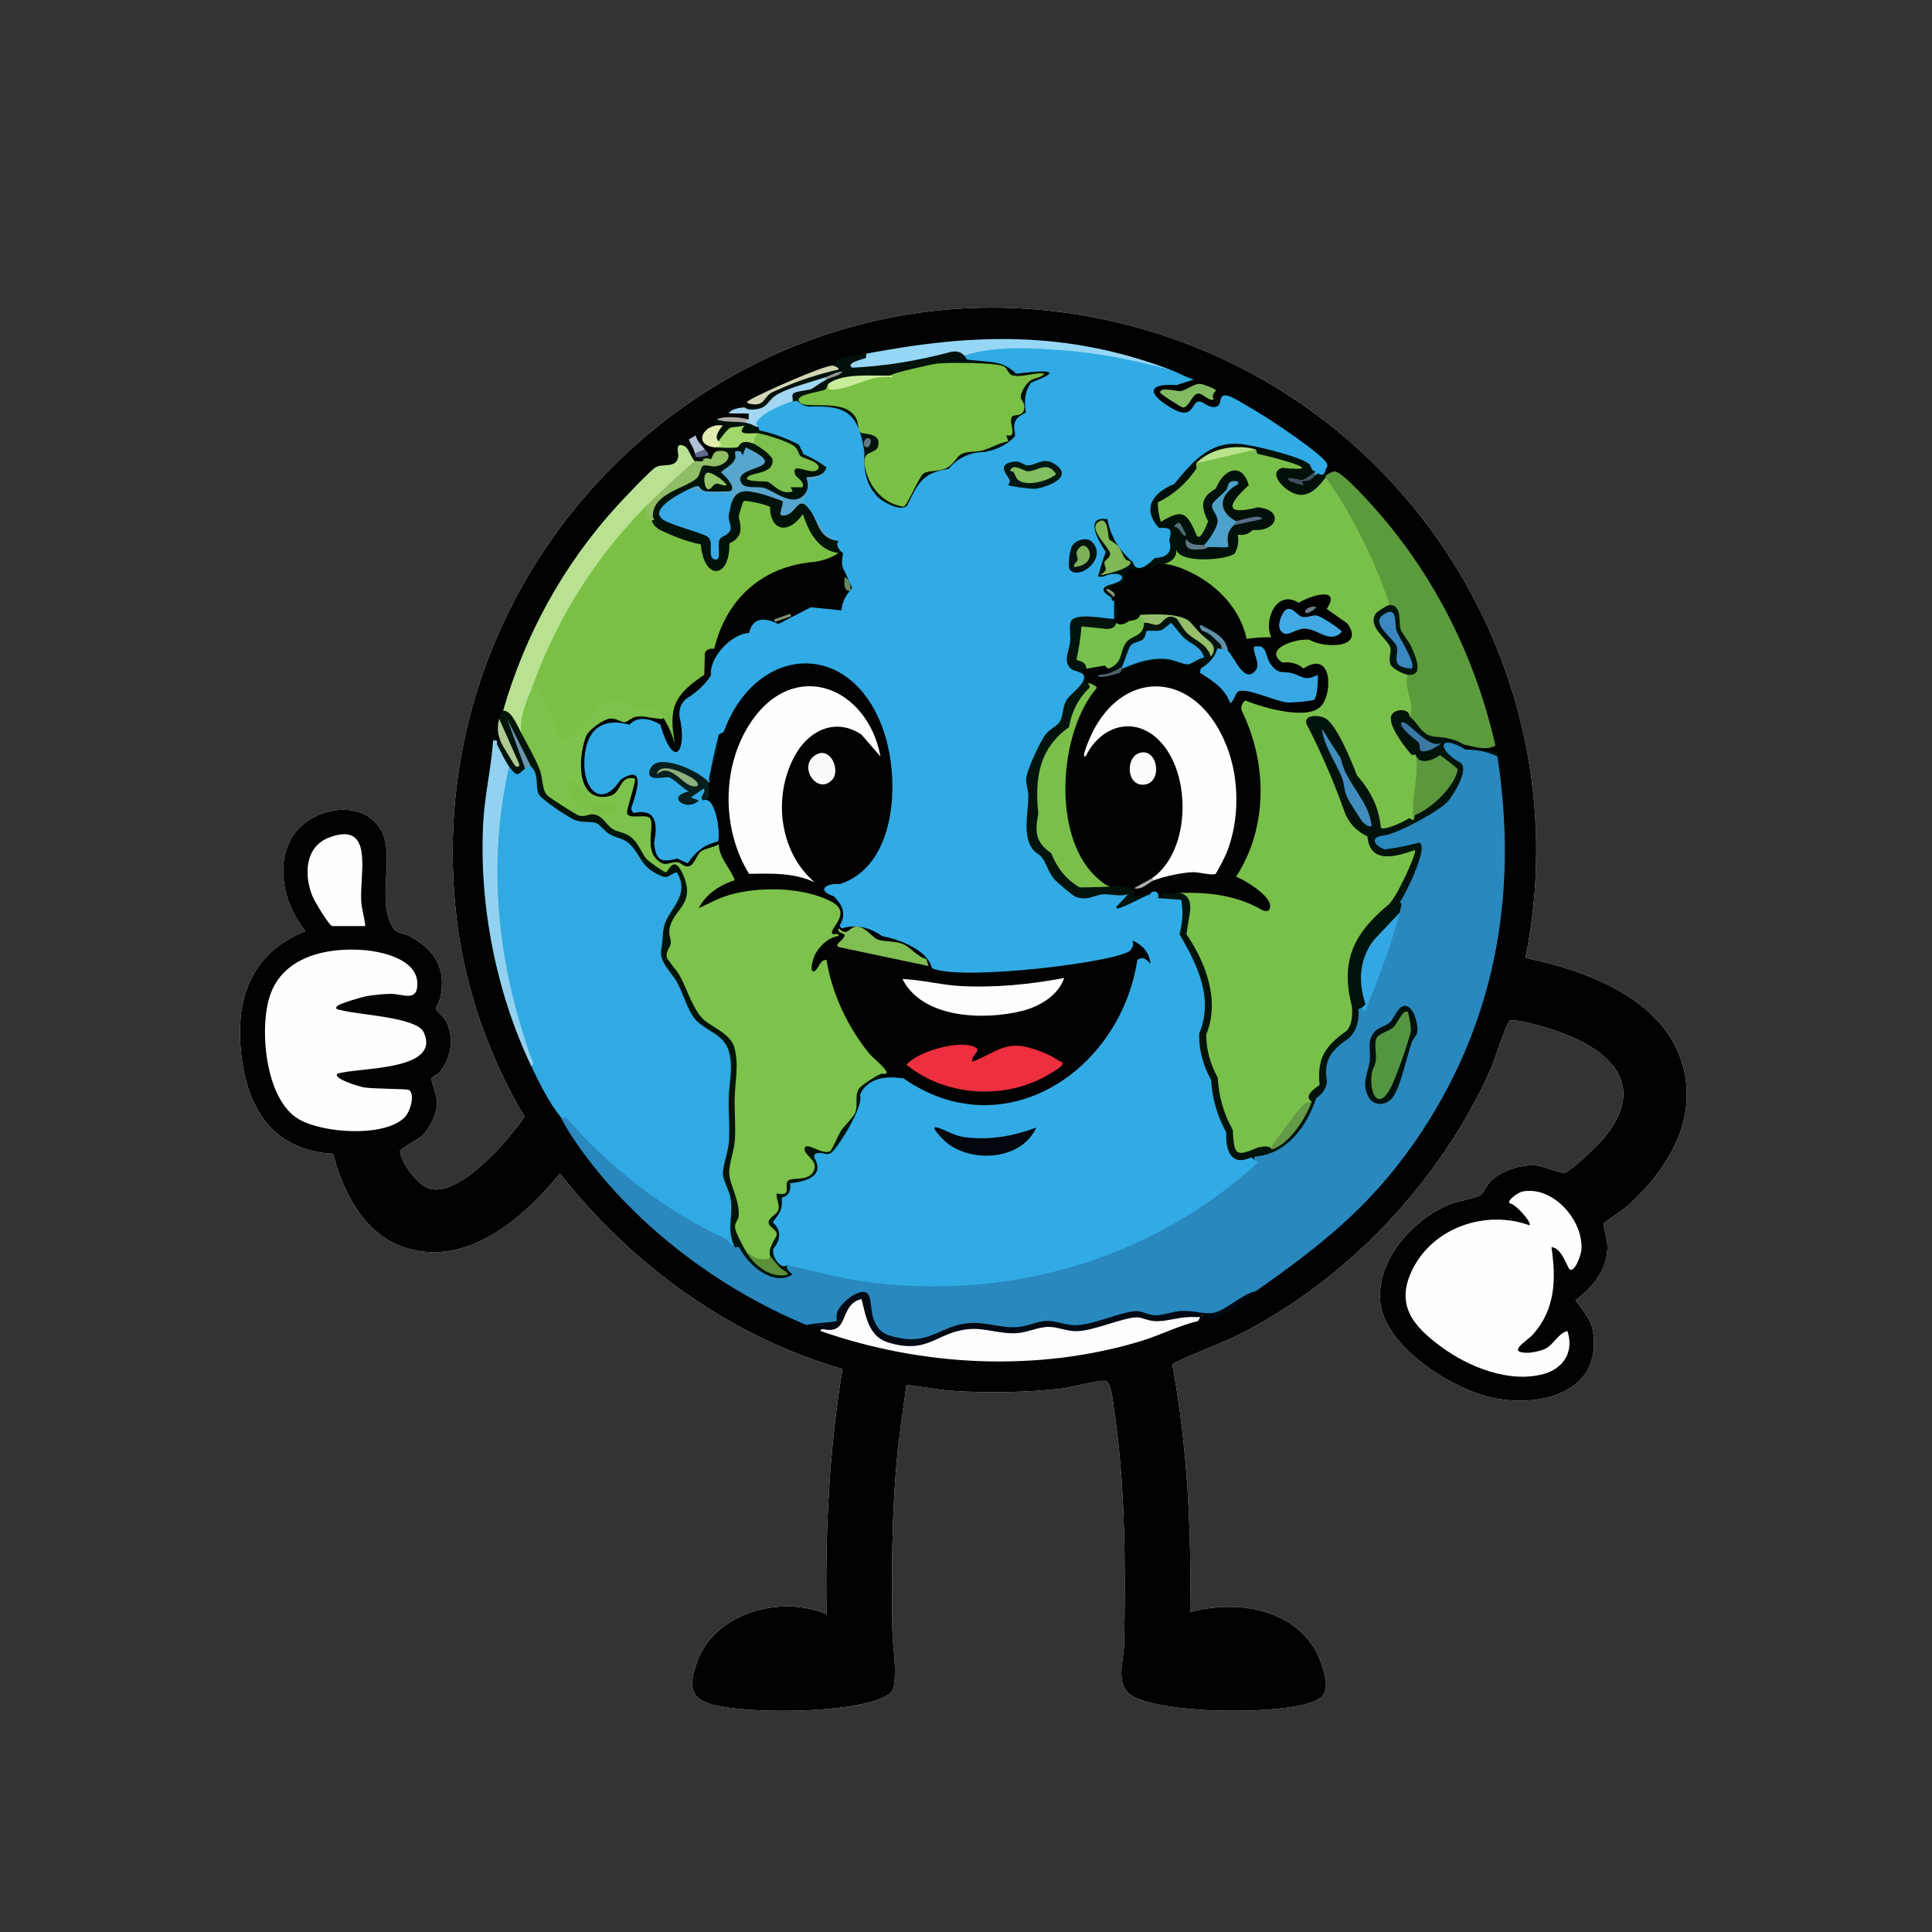 <svg version="1.0" preserveAspectRatio="xMidYMid meet" height="120" viewBox="0 0 90 90" zoomAndPan="magnify" width="120" xmlns:xlink="http://www.w3.org/1999/xlink" xmlns="http://www.w3.org/2000/svg"><rect x="0" y="0" width="90" height="90" fill="#333333" stroke="none"/><defs><clipPath id="d40401c5a7"><path clip-rule="nonzero" d="M 11 14 L 79 14 L 79 79.875 L 11 79.875 Z M 11 14"></path></clipPath></defs><g clip-path="url(#d40401c5a7)"><path fill-rule="nonzero" fill-opacity="1" d="M 75.852 56.148 C 75.664 56.316 74.734 56.938 74.699 57 C 74.672 57.047 74.883 57.824 74.883 58.055 C 74.883 59.156 74.203 59.938 73.395 60.578 C 73.723 61.035 74.133 61.465 74.215 62.059 C 74.602 64.832 71.863 65.555 69.645 65.137 C 67.715 64.773 64.504 62.766 64.297 60.629 C 64.113 58.699 65.832 56.797 67.527 56.105 C 67.891 55.957 68.75 55.812 68.961 55.676 C 69.113 55.582 69.262 55.191 69.48 54.988 C 69.961 54.531 70.832 54.258 71.484 54.285 C 71.902 54.305 72.707 54.699 72.918 54.617 C 73.273 54.484 74.457 53.332 74.738 52.992 C 77.051 50.176 74.395 48.527 71.828 47.812 C 71.578 47.742 70.418 47.418 70.309 47.562 C 70.082 47.867 69.637 49.379 69.402 49.895 C 67.086 55.02 62.793 59.598 57.762 62.145 C 56.734 62.664 55.633 63.02 54.609 63.543 C 55.312 67.352 55.512 71.234 55.434 75.105 C 57.832 74.43 60.844 75.051 61.621 77.707 C 61.938 78.793 61.797 79.145 60.719 79.41 C 58.992 79.84 54.52 79.82 52.898 79.082 C 51.859 78.609 52.352 77.441 52.367 76.551 C 52.434 73 52.422 69.094 51.887 65.594 C 51.844 65.305 51.77 64.344 51.484 64.324 C 51.082 64.297 49.879 64.641 49.34 64.699 C 47.777 64.863 45.973 64.898 44.414 64.793 C 43.688 64.742 42.949 64.598 42.227 64.512 C 42.059 65.73 41.867 66.961 41.762 68.184 C 41.543 70.738 41.531 73.336 41.57 75.902 C 41.582 76.672 41.746 77.508 41.672 78.316 C 41.629 78.77 41.539 78.879 41.129 79.078 C 39.598 79.816 34.863 79.848 33.215 79.414 C 32.043 79.105 32.113 78.43 32.48 77.406 C 33.301 75.117 36.395 74.285 38.504 75.199 C 38.438 71.371 38.621 67.551 39.246 63.773 C 33.996 62.25 29.441 58.934 26.086 54.664 C 24.367 56.762 21.699 59.113 18.758 58.082 C 16.938 57.441 15.969 55.5 15.516 53.746 C 12.844 53.605 11.594 51.805 11.262 49.309 C 10.91 46.664 11.617 44.422 14.227 43.375 C 13.285 42.211 12.812 40.457 13.559 39.078 C 14.301 37.707 16.688 37.121 17.668 38.539 C 18.508 39.75 17.484 41.828 18.297 43.211 C 18.473 43.504 18.809 43.461 19.098 43.617 C 20.277 44.254 20.805 45.145 20.508 46.488 C 20.477 46.645 20.293 46.934 20.301 47 C 20.305 47.07 20.664 47.363 20.758 47.535 C 21.184 48.309 21.023 49.309 20.461 49.973 C 20.367 50.082 20.125 50.145 20.098 50.258 C 20.078 50.34 20.367 51.098 20.363 51.363 C 20.363 51.852 20.023 52.562 19.672 52.902 C 19.453 53.113 18.609 53.492 18.633 53.648 C 18.73 54.238 19.504 55.316 20.141 55.402 C 21.551 55.594 23.711 53.109 24.434 52.016 C 22.836 49.344 21.711 46.184 21.309 43.082 C 18.957 24.992 35.809 10.148 53.48 15.402 C 65.977 19.121 73.652 31.773 71.062 44.625 C 73.859 45.195 77.406 46.492 78.344 49.48 C 79.16 52.082 77.719 54.445 75.848 56.148 Z M 75.852 56.148" fill="#fefefe"></path><path fill-rule="nonzero" fill-opacity="1" d="M 75.852 56.148 C 75.664 56.316 74.734 56.938 74.699 57 C 74.672 57.047 74.883 57.824 74.883 58.055 C 74.883 59.156 74.203 59.938 73.395 60.578 C 73.723 61.035 74.133 61.465 74.215 62.059 C 74.602 64.832 71.863 65.555 69.645 65.137 C 67.715 64.773 64.504 62.766 64.297 60.629 C 64.113 58.699 65.832 56.797 67.527 56.105 C 67.891 55.957 68.75 55.812 68.961 55.676 C 69.113 55.582 69.262 55.191 69.48 54.988 C 69.961 54.531 70.832 54.258 71.484 54.285 C 71.902 54.305 72.707 54.699 72.918 54.617 C 73.273 54.484 74.457 53.332 74.738 52.992 C 77.051 50.176 74.395 48.527 71.828 47.812 C 71.578 47.742 70.418 47.418 70.309 47.562 C 70.082 47.867 69.637 49.379 69.402 49.895 C 67.086 55.02 62.793 59.598 57.762 62.145 C 56.734 62.664 55.633 63.02 54.609 63.543 C 55.312 67.352 55.512 71.234 55.434 75.105 C 57.832 74.43 60.844 75.051 61.621 77.707 C 61.938 78.793 61.797 79.145 60.719 79.41 C 58.992 79.84 54.52 79.82 52.898 79.082 C 51.859 78.609 52.352 77.441 52.367 76.551 C 52.434 73 52.422 69.094 51.887 65.594 C 51.844 65.305 51.77 64.344 51.484 64.324 C 51.082 64.297 49.879 64.641 49.34 64.699 C 47.777 64.863 45.973 64.898 44.414 64.793 C 43.688 64.742 42.949 64.598 42.227 64.512 C 42.059 65.73 41.867 66.961 41.762 68.184 C 41.543 70.738 41.531 73.336 41.57 75.902 C 41.582 76.672 41.746 77.508 41.672 78.316 C 41.629 78.77 41.539 78.879 41.129 79.078 C 39.598 79.816 34.863 79.848 33.215 79.414 C 32.043 79.105 32.113 78.43 32.48 77.406 C 33.301 75.117 36.395 74.285 38.504 75.199 C 38.438 71.371 38.621 67.551 39.246 63.773 C 33.996 62.25 29.441 58.934 26.086 54.664 C 24.367 56.762 21.699 59.113 18.758 58.082 C 16.938 57.441 15.969 55.5 15.516 53.746 C 12.844 53.605 11.594 51.805 11.262 49.309 C 10.91 46.664 11.617 44.422 14.227 43.375 C 13.285 42.211 12.812 40.457 13.559 39.078 C 14.301 37.707 16.688 37.121 17.668 38.539 C 18.508 39.75 17.484 41.828 18.297 43.211 C 18.473 43.504 18.809 43.461 19.098 43.617 C 20.277 44.254 20.805 45.145 20.508 46.488 C 20.477 46.645 20.293 46.934 20.301 47 C 20.305 47.07 20.664 47.363 20.758 47.535 C 21.184 48.309 21.023 49.309 20.461 49.973 C 20.367 50.082 20.125 50.145 20.098 50.258 C 20.078 50.34 20.367 51.098 20.363 51.363 C 20.363 51.852 20.023 52.562 19.672 52.902 C 19.453 53.113 18.609 53.492 18.633 53.648 C 18.73 54.238 19.504 55.316 20.141 55.402 C 21.551 55.594 23.711 53.109 24.434 52.016 C 22.836 49.344 21.711 46.184 21.309 43.082 C 18.957 24.992 35.809 10.148 53.48 15.402 C 65.977 19.121 73.652 31.773 71.062 44.625 C 73.859 45.195 77.406 46.492 78.344 49.48 C 79.16 52.082 77.719 54.445 75.848 56.148 Z M 75.852 56.148" fill="#020202"></path></g><path fill-rule="nonzero" fill-opacity="1" d="M 73.109 59.125 C 73.031 59.062 72.727 58.09 72.273 58.102 C 72.492 59.578 72.457 60.977 71.43 62.141 C 71.141 62.473 70.105 63.039 71.211 63.016 C 71.395 63.012 71.785 62.922 71.949 62.848 C 72.379 62.652 72.57 62.117 73.016 62.004 C 73.332 62.957 72.848 63.75 71.902 64.008 C 70.301 64.441 68.41 63.68 67.125 62.73 C 65.785 61.746 64.965 60.738 65.836 59.062 C 66.832 57.148 69.25 56.355 71.246 57.078 C 71.383 56.945 70.551 56.035 70.316 56.055 C 70.203 55.891 70.762 55.535 70.926 55.504 C 72.359 55.234 73.781 56.863 73.668 58.242 C 73.652 58.426 73.367 59.32 73.109 59.125 Z M 73.109 59.125" fill="#fefefe"></path><path fill-rule="nonzero" fill-opacity="1" d="M 38.32 61.91 C 38.551 61.809 38.801 61.707 39.07 61.609 C 39.117 61.102 39.805 60.074 40.305 60.496 C 40.488 63 42.711 62.836 44.445 61.914 C 45.359 61.754 46.309 61.773 47.293 61.965 C 48.359 61.664 49.16 61.656 50.23 61.867 C 51.145 61.648 52.062 61.434 52.977 61.223 C 53.656 61.441 54.355 61.441 55.07 61.227 C 55.199 61.215 55.965 61.219 55.988 61.258 C 56.027 61.336 55.891 61.508 55.805 61.539 C 54.867 61.766 54.012 62.219 53.086 62.492 C 48.285 63.93 42.93 63.652 38.227 62.004 C 38.207 61.934 38.316 61.926 38.32 61.91 Z M 38.32 61.91" fill="#fdfdfd"></path><path fill-rule="nonzero" fill-opacity="1" d="M 15.715 46.859 C 15.566 47.016 15.75 47.016 15.852 47.047 C 16.629 47.281 19.406 47.367 19.738 48.086 C 20.586 49.918 16.613 49.711 15.715 50.02 C 15.5 50.258 16.77 50.617 16.902 50.645 C 17.328 50.734 18.961 50.715 19.051 50.773 C 19.344 50.957 19.121 51.793 18.836 52.066 C 17.867 52.992 15.039 52.789 13.918 52.137 C 12.359 51.234 12.059 47.922 12.578 46.371 C 13.184 44.578 15.18 44.133 16.883 44.254 C 17.77 44.316 19.406 44.668 19.441 45.793 C 19.469 46.719 18.75 46.285 18.18 46.297 C 17.871 46.301 17.379 46.352 17.074 46.406 C 16.855 46.445 15.824 46.75 15.715 46.859 Z M 15.715 46.859" fill="#fefefe"></path><path fill-rule="nonzero" fill-opacity="1" d="M 17.02 43.141 L 15.484 43.141 C 15.336 43.141 14.637 41.957 14.555 41.746 C 14.152 40.754 14.199 39.43 15.348 39.008 C 17.453 38.23 16.746 40.715 16.828 41.984 C 16.852 42.371 16.984 42.754 17.016 43.141 Z M 17.02 43.141" fill="#fefefe"></path><path fill-rule="nonzero" fill-opacity="1" d="M 24.461 35.801 C 24.379 35.516 24.59 35.465 24.738 35.707 C 24.902 35.621 25.016 35.738 25.078 36.066 C 24.957 37.211 26.578 38.227 27.59 38.117 L 27.879 38.203 C 28.293 38.621 28.789 38.941 29.371 39.164 C 29.785 39.93 30.34 40.457 31.031 40.742 C 31.785 39.996 32.062 41.457 31.719 42.012 C 31.078 42.785 30.809 43.898 31.059 44.836 L 31.633 45.664 C 32.078 46.969 32.625 47.699 33.793 48.391 C 34.219 49.188 34.316 50.117 34.082 51.176 C 34.164 52.371 34.094 53.473 33.82 54.617 C 34.172 55.5 34.273 56.367 34.137 57.223 C 34.27 57.566 34.301 57.859 34.227 58.102 C 32.102 57.168 30.09 55.895 28.367 54.34 C 27.691 53.73 26.699 52.754 26.137 52.062 C 25.582 51.383 25.117 50.441 24.738 49.645 C 23.617 46.688 22.949 43.605 22.988 40.367 C 23 39.352 23.09 36.719 23.535 35.957 C 23.586 35.867 23.648 35.785 23.715 35.707 C 23.824 35.688 23.953 35.742 24.098 35.871 C 24.23 35.773 24.352 35.75 24.461 35.801 Z M 24.461 35.801" fill="#31a9e2"></path><path fill-rule="nonzero" fill-opacity="1" d="M 61.762 22.141 C 61.891 22.086 62.031 21.961 62.18 21.961 C 62.543 21.961 64.004 23.629 64.32 23.996 C 66.965 27.078 68.762 30.77 69.664 34.734 C 69.195 34.988 68.668 34.773 68.18 34.684 C 67.941 34.738 67.676 34.688 67.387 34.539 C 66.605 34.621 65.777 34.164 65.668 33.383 L 65.531 33.23 C 65.477 32.656 65.422 32.074 65.363 31.492 L 65.574 31.434 C 65.938 31.172 65.93 30.75 65.555 30.164 C 65.152 29.645 64.98 29.211 64.969 28.559 L 64.734 28.18 L 64.531 27.969 C 63.824 26.152 62.949 24.422 61.906 22.777 L 61.758 22.234 C 61.676 22.207 61.68 22.176 61.758 22.141 Z M 61.762 22.141" fill="#5b9b3c"></path><path fill-rule="nonzero" fill-opacity="1" d="M 24.273 34.129 L 24.48 34.121 C 25.012 35.008 25.359 35.949 25.629 36.926 L 27.027 37.816 C 27.816 37.641 28.133 37.891 28.652 38.469 C 29.504 38.648 29.855 39.172 30.242 39.875 C 30.586 40.273 30.859 40.539 31.363 40.223 C 32.773 40.711 32.086 42.258 31.406 43.152 C 31.449 43.637 31.395 44.09 31.242 44.504 L 31.832 45.371 C 32.113 46.129 32.488 46.805 32.957 47.406 C 34.695 48.203 34.613 49.461 34.41 51.18 C 34.504 52.375 34.391 53.508 34.152 54.66 C 34.379 55.32 34.527 55.996 34.594 56.68 C 34.367 57.094 34.434 57.527 34.789 57.984 L 34.691 58.195 C 34.629 58.281 36.344 59.469 36.219 59.199 C 35.941 58.977 35.836 58.766 35.902 58.566 C 35.598 58.348 35.629 57.988 36 57.488 C 35.445 57.047 35.559 56.734 36.074 56.32 C 35.914 55.68 36.043 55.383 36.465 55.43 C 36.434 55.129 36.465 54.84 36.805 54.758 C 37.105 54.746 37.965 54.699 37.73 54.219 C 36.902 53.383 37.402 52.949 38.371 53.457 L 38.562 53.473 C 38.832 52.82 39.215 52.309 39.66 51.777 L 39.742 50.895 C 39.848 50.473 40.777 49.703 41.109 50.016 L 41.305 50.09 C 41.359 49.828 41.859 49.871 41.762 50.203 C 41.281 50.258 40.52 50.449 40.27 50.895 C 40.105 51.18 40.223 51.504 40.109 51.852 C 40.078 51.949 39.082 53.465 38.973 53.598 C 38.535 54.117 38.168 53.738 38.039 53.828 C 38.254 54.164 38.312 54.402 38.082 54.754 C 37.75 55.266 36.969 55.176 36.926 55.223 C 36.879 55.266 36.98 55.656 36.914 55.766 C 36.875 55.824 36.602 55.824 36.566 55.883 C 36.52 55.957 36.566 56.258 36.512 56.434 C 36.449 56.629 36.18 56.77 36.176 56.941 C 36.176 57.152 36.512 57.266 36.539 57.418 C 36.586 57.66 35.84 58.148 36.324 58.75 C 36.414 58.863 36.559 58.871 36.645 58.938 C 36.863 59.102 37.32 59.254 36.992 59.566 C 36.562 59.977 35.305 59.375 34.926 59.031 C 34.785 58.902 34.305 58.27 34.227 58.102 C 33.801 57.18 34.203 56.645 34.02 55.754 C 33.953 55.434 33.691 54.992 33.676 54.703 C 33.656 54.324 33.918 53.676 33.953 53.227 C 34.004 52.574 33.934 51.84 33.945 51.176 C 33.957 50.426 34.191 49.656 33.922 48.879 C 33.672 48.148 32.758 47.984 32.328 47.41 C 32.012 46.988 31.816 46.27 31.547 45.773 C 31.266 45.262 30.691 44.812 30.805 44.23 C 30.887 43.805 30.852 43.582 30.918 43.23 C 31.07 42.375 32.211 41.758 31.527 40.633 C 31.102 40.754 31.172 40.984 30.703 40.762 C 29.848 40.355 29.891 39.922 29.391 39.379 C 29.066 39.027 28.781 39.074 28.41 38.867 C 28.18 38.738 27.938 38.414 27.809 38.355 C 27.566 38.246 27.18 38.336 26.828 38.219 C 26.543 38.125 25.195 37.234 25.09 36.984 C 24.918 36.59 25.133 36.094 24.738 35.707 C 24.598 35.66 24.504 35.691 24.461 35.801 C 24.117 36.086 24.109 36.238 23.715 35.707 C 23.379 35.762 22.977 34.969 23.16 34.684 L 23.344 34.59 L 23.539 34.57 C 23.375 34.227 23.266 33.859 23.25 33.477 C 23.301 33.262 23.422 33.16 23.438 33.105 C 23.891 32.648 24.234 33.664 24.273 34.125 Z M 24.273 34.129" fill="#01140a"></path><path fill-rule="nonzero" fill-opacity="1" d="M 32.367 21.488 L 32.395 21.695 C 31.844 22.195 31.281 22.684 30.707 23.152 C 30.516 23.43 30.324 23.555 30.133 23.535 L 29.883 24.062 C 27.863 26.195 26.27 28.711 25.203 31.445 L 24.832 31.898 C 24.848 32.348 24.746 32.805 24.531 33.266 C 24.52 33.629 24.434 33.918 24.273 34.129 C 24.098 33.805 23.824 33.082 23.438 33.105 C 24.449 29.586 26.23 26.34 28.691 23.625 C 28.973 23.312 30.301 21.902 30.547 21.766 C 30.887 21.57 31.531 21.844 31.598 21.246 C 31.609 21.125 31.414 20.547 31.898 20.789 C 32.074 20.875 32.207 21.336 32.367 21.488 Z M 32.367 21.488" fill="#b8e292"></path><path fill-rule="nonzero" fill-opacity="1" d="M 54.504 17.215 C 54.367 17.355 54.227 17.266 54.078 17.23 C 51.047 16.484 48.039 16.266 44.922 16.566 C 43.504 16.543 42.598 17.074 41.332 17.203 C 41.109 17.227 39.676 17.332 39.59 17.316 C 39.551 17.305 39.34 16.879 38.969 16.984 L 40.367 16.473 C 45.352 15.523 49.672 15.398 54.504 17.215 Z M 54.504 17.215" fill="#96d7f6"></path><path fill-rule="nonzero" fill-opacity="1" d="M 24.738 49.645 C 23.109 46.215 22.312 42.164 22.508 38.355 C 22.574 37.062 22.879 35.789 22.973 34.5 C 23.262 34.445 23.113 34.598 23.156 34.684 C 23.301 34.969 23.539 35.469 23.715 35.707 C 22.68 40.297 23.176 44.844 24.727 49.238 C 24.77 49.359 24.938 49.555 24.738 49.645 Z M 24.738 49.645" fill="#92d2f0"></path><path fill-rule="nonzero" fill-opacity="1" d="M 56.551 18.609 C 56.258 18.699 56.02 18.281 55.781 18.34 C 55.516 18.406 55.387 18.984 55.109 18.984 C 55.027 18.98 54.043 18.348 54.043 18.285 C 54.039 18 54.848 18.238 54.996 18.219 C 55.258 18.188 55.617 17.855 55.922 17.883 C 56.031 17.891 56.645 18.113 56.641 18.191 C 56.641 18.215 56.395 18.402 56.551 18.609 Z M 56.551 18.609" fill="#81ba61"></path><path fill-rule="nonzero" fill-opacity="1" d="M 23.25 33.477 L 24.18 35.57 C 24.227 35.73 24.105 35.762 23.992 35.664 C 23.945 35.621 23.387 34.695 23.344 34.594 C 23.172 34.188 23.152 33.906 23.25 33.477 Z M 23.25 33.477" fill="#b0c993"></path><path fill-rule="nonzero" fill-opacity="1" d="M 32.832 20.934 C 32.93 21.145 32.496 21.254 32.367 21.117 C 32.289 20.797 32.199 20.762 32.086 20.469 L 32.414 20.281 C 32.469 20.57 32.672 20.707 32.832 20.934 Z M 32.832 20.934" fill="#b0c0d5"></path><path fill-rule="nonzero" fill-opacity="1" d="M 33.016 21.211 C 33.082 21.434 32.707 21.402 32.551 21.305 C 32.426 21.23 32.441 21.438 32.367 21.117 L 32.832 20.934 C 32.906 21.039 32.934 20.98 33.016 21.211 Z M 33.016 21.211" fill="#5d6a8d"></path><path fill-rule="nonzero" fill-opacity="1" d="M 33.109 21.398 C 32.969 21.551 32.891 21.469 32.738 21.488 C 32.676 21.434 32.617 21.344 32.551 21.305 L 33.016 21.211 C 33.039 21.273 33.016 21.363 33.109 21.398 Z M 33.109 21.398" fill="#011309"></path><path fill-rule="nonzero" fill-opacity="1" d="M 65.293 42.117 C 65.469 42.211 65.375 42.445 65.348 42.59 C 65.168 43.531 64.77 44.582 64.434 45.488 C 64.375 45.645 63.547 47.852 63.434 47.695 C 63.426 47.449 63.445 47.199 63.434 46.949 C 63.402 46.152 63.051 45.25 63.324 44.562 C 63.738 43.516 64.691 42.918 65.293 42.117 Z M 65.293 42.117" fill="#33a7e3"></path><path fill-rule="nonzero" fill-opacity="1" d="M 24.738 35.707 C 24.648 35.723 24.531 35.742 24.461 35.801 L 23.621 33.477 Z M 24.738 35.707" fill="#6996ad"></path><path fill-rule="nonzero" fill-opacity="1" d="M 58.504 20.934 C 59.062 21.078 60.102 21.301 60.578 21.512 C 61.82 22.062 60.141 22.117 59.621 21.957 C 59.598 22.449 60.324 22.938 60.762 22.867 C 61.113 22.816 61.344 22.227 61.762 22.234 C 63.039 24.051 64.02 26.078 64.738 28.18 L 64.707 28.383 C 64.281 28.605 64 28.75 64.301 29.242 C 64.832 29.797 65.031 30.129 64.953 30.891 C 65.25 31.051 65.457 31.23 65.574 31.434 C 65.355 32.062 65.961 32.793 65.668 33.383 C 65.477 33.258 65.23 33.289 65.016 33.293 C 64.766 33.961 65.848 34.734 65.945 35.148 L 66.168 35.344 C 66.129 36.246 66.078 37.148 66.004 38.051 L 65.852 38.215 C 65.352 38.492 64.785 38.836 64.188 38.766 C 64.062 38.312 64.023 37.816 63.852 37.383 C 63.652 36.867 63.191 36.523 62.992 36.105 C 62.832 35.773 62.793 35.418 62.582 35.027 C 62.492 34.859 61.781 33.699 61.719 33.652 C 61.57 33.543 61.223 33.719 61.016 33.387 C 61.168 34.383 61.961 35.348 62.273 36.266 C 62.523 37 62.684 37.824 63.246 38.449 C 63.391 38.613 63.781 38.75 63.852 38.871 C 63.93 39.008 63.883 39.195 63.988 39.383 C 64.371 40.07 65.484 39.523 66.039 39.332 C 66.371 39.578 65.367 41.504 65.148 41.832 C 64.617 42.641 63.516 43.348 63.109 44.352 C 62.648 45.496 63.5 46.766 63.039 47.902 C 62.848 48.375 61.973 48.688 61.738 49.301 C 61.57 49.746 61.762 50.219 61.648 50.602 C 61.578 50.848 61.246 50.902 61.156 51.043 C 61.086 51.156 61.133 51.262 61.109 51.32 C 60.484 52.059 59.867 52.801 59.25 53.551 C 58.973 53.637 58.727 53.605 58.48 53.664 C 58.148 53.742 58.016 54.051 57.598 53.852 C 57.172 53.656 57.348 53.137 57.273 52.781 C 57.215 52.492 56.906 52.105 56.805 51.766 C 56.652 51.266 56.68 50.754 56.547 50.258 C 56.344 49.492 55.883 49.137 56 48.215 C 56.035 47.949 56.207 47.695 56.25 47.441 C 56.336 46.898 56.125 45.641 55.941 45.098 C 55.797 44.668 55.113 43.746 55.09 43.551 C 55.047 43.211 55.547 41.941 55 41.762 C 54.754 41.684 54.391 41.84 54.133 41.656 C 54.223 41.535 54.504 41.504 54.656 41.48 C 55.688 41.332 56.816 41.422 57.809 41.746 C 58.254 41.891 58.629 42.152 59.062 42.305 C 58.73 41.66 58.012 41.137 57.297 41.004 C 57.496 40.555 57.82 40.129 58.02 39.637 C 58.66 38.035 58.688 36.047 58.18 34.406 C 58.066 34.047 57.598 33.16 57.637 32.941 C 57.668 32.762 57.789 32.469 57.996 32.453 C 58.223 32.43 59.395 32.957 59.863 33.004 C 60.141 33.031 61.07 32.98 61.297 32.875 C 61.648 32.711 61.797 31.316 61.562 31.168 C 61.301 31.004 60.871 31.34 60.703 31.324 C 60.559 31.309 60.438 31.121 60.297 31.086 C 60.098 31.031 59.879 31.098 59.688 31.043 C 59.418 30.969 59.164 30.461 59.258 30.191 C 59.289 30.109 60.465 29.594 60.605 29.578 C 61.211 29.504 61.863 30.176 62.633 29.75 C 63.469 29.289 61.52 28.676 61.582 28.332 C 61.602 28.207 61.914 28.113 61.852 27.902 C 61.43 27.711 60.727 28.258 60.508 28.27 C 60.285 28.281 60.027 28.02 59.777 28.098 C 59.625 28.148 59.289 28.91 59.266 29.09 C 59.227 29.391 59.484 29.621 59.395 29.762 C 59.145 30.16 58.09 29.508 58.133 30.262 C 58.145 30.469 58.527 31.129 58.039 31.156 C 57.992 30.742 57.488 30.395 57.527 30.043 L 57.945 30.32 C 57.93 28.273 55.625 26.398 53.668 26.418 C 53.641 25.961 54.496 26.078 54.586 25.941 C 54.703 25.758 54.395 24.926 54.828 24.934 C 55.012 24.934 54.887 25.32 54.941 25.461 C 54.988 25.574 55.191 25.805 55.312 25.84 C 55.566 25.914 56.844 25.82 57.152 25.766 C 57.629 25.68 57.434 25.199 57.48 24.883 C 57.531 24.527 57.746 24.781 57.969 24.73 C 58.086 24.699 58.188 24.543 58.312 24.508 C 58.562 24.43 59.488 24.559 59.113 23.996 C 58.789 23.516 57.742 24.188 57.434 23.91 C 56.703 23.258 58.039 22.797 58.016 22.465 C 57.215 21.594 57.133 22.449 56.777 22.879 C 56.637 23.047 56.352 23.109 56.246 23.379 C 56.102 23.738 56.477 23.992 56.457 24.32 C 56.449 24.418 56.047 25.133 55.996 25.168 C 55.523 25.473 55.344 24.188 54.996 24.102 C 54.773 24.047 54.215 24.641 53.953 24.457 C 53.84 24.375 53.68 23.422 53.773 23.273 C 53.805 23.227 54.547 22.855 54.734 22.699 C 55.125 22.367 55.359 21.934 55.711 21.586 C 56.559 21.113 57.539 20.918 58.504 20.934 Z M 58.504 20.934" fill="#79c04a"></path><path fill-rule="nonzero" fill-opacity="1" d="M 65.852 38.215 C 65.699 37.316 66.141 35.988 65.945 35.148 C 66.422 35.395 66.805 35.195 67.152 34.871 C 67.16 35.316 68.078 35.5 68.086 35.844 C 68.086 35.988 67.406 37.184 67.25 37.336 C 67.055 37.531 66.148 38.055 65.852 38.215 Z M 65.852 38.215" fill="#5b973d"></path><path fill-rule="nonzero" fill-opacity="1" d="M 65.668 33.383 C 66.039 33.633 66.215 34.27 66.832 34.316 C 67.27 34.352 67.773 34.402 68.18 34.684 C 68.191 34.695 68.125 34.844 68.238 34.871 C 68.512 34.941 69.625 34.945 69.746 35.07 C 69.789 35.125 69.75 35.191 69.762 35.242 C 68.984 34.949 68.125 35.074 67.34 34.684 C 67.445 35.25 68.324 35.246 68.34 35.863 C 68.348 36.129 67.629 37.457 67.375 37.645 C 67.168 37.797 66.859 37.82 66.656 37.949 C 65.91 38.426 65.176 39.191 64.18 39.051 C 64.395 40.102 66.07 38.633 66.301 39.297 C 66.512 39.906 65.68 41.605 65.293 42.117 C 65.344 42.254 65.277 42.395 65.203 42.512 L 64.008 43.781 C 63.363 44.613 63.23 45.617 63.609 46.789 L 63.434 46.949 C 63.227 47.281 63.426 47.66 63.27 48.039 C 63.082 48.5 62.176 48.898 62.016 49.297 C 61.793 49.852 62.164 50.438 61.719 50.953 C 61.305 51.426 61.504 51.234 61.246 51.781 C 60.973 52.367 60.051 53.59 59.438 53.781 C 59.152 53.871 58.738 53.93 58.41 54.012 C 57.934 54.129 57.703 54.395 57.25 53.918 C 56.867 53.52 57.094 53.215 56.996 52.777 C 56.945 52.535 56.617 52.102 56.52 51.766 C 56.406 51.348 56.422 50.875 56.324 50.477 C 56.098 49.562 55.57 49.238 55.723 48.117 C 55.758 47.852 55.93 47.594 55.969 47.344 C 56.062 46.758 55.832 45.539 55.598 44.973 C 55.43 44.562 54.848 43.867 54.801 43.539 C 54.766 43.273 55.109 42.164 54.969 42.023 C 54.715 42.012 54.445 42.059 54.195 42.004 C 54.043 41.973 54 41.863 53.945 41.84 C 53.953 41.723 54.012 41.656 54.133 41.652 C 55.098 41.418 55.531 41.691 55.434 42.473 L 55.27 43.52 C 56.176 44.848 56.844 46.621 56.191 48.191 C 56.188 48.871 56.367 49.539 56.727 50.207 C 56.777 51.09 57.012 51.902 57.43 52.641 C 57.484 53.809 57.547 53.91 58.613 53.449 C 58.816 53.41 59.152 53.344 59.25 53.547 C 59.895 52.973 60.426 52.305 60.848 51.543 L 61.109 51.316 C 60.828 51.145 60.949 50.887 61.473 50.539 C 61.344 49.277 61.742 48.723 62.746 48.008 C 62.988 47.715 62.996 47.309 62.988 46.941 C 62.445 44.844 62.977 43.574 64.633 42.18 C 64.977 42.012 66.031 39.703 65.914 39.598 C 65.055 39.895 63.824 40.289 63.699 38.965 C 63.234 38.73 62.895 38.418 62.676 37.93 C 62.188 36.551 61.613 35.203 60.949 33.891 C 60.547 33.289 61.395 33.277 61.727 33.453 C 62.258 33.723 62.992 35.531 63.211 36.117 C 63.844 36.844 64.227 37.566 64.324 38.551 C 64.438 38.734 65.477 38.242 65.648 38.113 L 65.852 38.215 L 65.918 37.965 C 66.637 37.711 67.816 36.598 67.902 35.836 C 67.91 35.785 67.125 35.195 67.074 35.18 C 66.738 35.426 66.105 35.66 65.945 35.148 C 65.879 35.164 65.789 35.188 65.746 35.145 C 65.449 34.828 64.617 33.742 64.82 33.32 C 64.969 33 65.66 32.984 65.668 33.383 Z M 65.668 33.383" fill="#01130b"></path><path fill-rule="nonzero" fill-opacity="1" d="M 63.898 38.492 C 63.73 38.516 63.602 38.41 63.488 38.301 C 63.402 38.215 62.836 37.312 62.766 37.168 C 62.609 36.844 62.629 36.512 62.508 36.215 C 62.203 35.457 61.68 34.773 61.574 33.941 L 62.461 35.332 C 62.699 36.523 63.777 37.258 63.898 38.492 Z M 63.898 38.492" fill="#428dbf"></path><path fill-rule="nonzero" fill-opacity="1" d="M 61.109 51.316 C 60.824 52.09 60.078 53.289 59.25 53.547 C 59.203 53.328 59.336 53.266 59.434 53.129 C 59.711 52.738 60.387 51.801 60.688 51.496 C 60.84 51.344 60.926 51.363 61.109 51.316 Z M 61.109 51.316" fill="#649b47"></path><path fill-rule="nonzero" fill-opacity="1" d="M 67.156 34.594 C 67.094 34.699 66.711 34.914 66.621 34.941 C 65.961 35.129 66.219 34.828 66.086 34.594 C 66.055 34.543 65.098 33.844 65.297 33.664 C 65.52 33.461 66.57 34.977 67.156 34.594 Z M 67.156 34.594" fill="#3c78a3"></path><path fill-rule="nonzero" fill-opacity="1" d="M 35.902 58.566 C 35.984 58.613 36.242 58.961 36.363 59.082 C 36.398 59.117 36.898 59.359 36.598 59.402 C 35.777 59.516 35.047 58.863 34.691 58.195 C 35 58.469 35.621 58.414 35.902 58.566 Z M 35.902 58.566" fill="#5a913a"></path><path fill-rule="nonzero" fill-opacity="1" d="M 30.414 24.094 C 30.496 24.102 30.621 24.406 30.789 24.504 C 31.066 24.66 31.848 24.941 32.184 25.062 C 32.324 25.113 32.801 25.191 32.824 25.215 C 32.867 25.266 32.758 25.883 33.121 26.262 C 33.809 26.973 33.738 25.297 33.781 25.227 C 33.824 25.156 34.234 25.02 34.305 24.766 C 34.375 24.52 34.203 24.297 34.227 24.055 C 34.23 24.004 34.469 23.254 34.496 23.215 C 34.617 23.031 35.855 23.348 35.996 23.484 C 36.191 23.68 35.918 24.836 36.918 24.223 C 37.09 24.117 37.328 23.609 37.48 23.719 C 37.633 23.832 37.848 24.984 38.441 25.32 C 38.879 25.566 38.715 25.336 39.062 25.766 C 39.031 26.254 38.828 26.082 38.523 26.199 C 37.906 26.43 37.535 26.406 36.922 26.555 C 35.512 26.898 34.43 27.828 33.836 29.141 C 33.703 29.434 33.555 30.164 33.398 30.355 C 33.293 30.484 33.059 30.371 33.016 30.41 C 32.969 30.453 33.086 31.273 32.969 31.523 C 32.887 31.703 32.008 32.281 31.805 32.496 C 31.133 33.203 31.867 34.336 31.578 34.781 C 31.273 35.25 30.949 33.801 30.906 33.688 C 30.867 33.59 30.75 33.559 30.691 33.477 C 30.688 33.473 30.773 33.43 30.777 33.395 C 30.383 33.145 29.984 33.246 29.57 33.156 C 29.293 33.098 29.074 32.863 28.871 32.828 C 28.73 32.805 28.105 32.875 28.016 32.941 C 27.957 32.98 27.934 33.188 27.852 33.285 C 27.609 33.582 27.215 34.109 26.93 34.32 C 26.742 34.453 26.129 34.648 25.941 34.816 C 25.75 34.992 25.602 36.004 25.25 35.43 C 24.828 34.742 26.031 35 25.926 34.469 L 24.832 31.898 C 25.977 28.75 27.777 25.91 30.133 23.535 C 30.465 23.453 30.273 23.914 30.32 24.184 C 30.371 24.18 30.406 24.09 30.414 24.09 Z M 30.414 24.094" fill="#7bc045"></path><path fill-rule="nonzero" fill-opacity="1" d="M 61.297 21.953 C 61.074 22.195 61.105 22.223 61.387 22.047 C 61.492 21.973 61.645 21.93 61.762 21.863 C 61.75 22 61.715 21.973 61.762 22.141 C 61.77 22.172 61.75 22.211 61.762 22.234 C 61.273 22.883 60.734 23.383 59.93 22.785 C 59.574 22.523 59.164 21.965 59.738 21.793 C 62.078 22.031 59.285 21.281 58.574 21.141 L 58.504 20.934 C 57.535 20.922 56.566 21.113 55.715 21.582 L 55.738 21.828 C 55.246 22.531 54.703 23.02 53.934 23.406 C 53.934 23.711 53.984 24.02 54.078 24.309 C 55.051 23.719 55.273 23.828 55.715 24.871 C 55.82 25.168 56.008 24.977 56.277 24.293 C 55.941 23.594 55.902 23.188 56.641 22.754 C 57 21.84 57.859 21.504 58.172 22.602 C 57.219 23.473 56.969 24.047 58.59 23.633 C 59.844 23.746 59.5 24.793 58.367 24.684 C 58.148 24.883 57.961 24.945 57.664 24.91 C 57.715 25.242 57.664 25.531 57.516 25.781 C 57.234 26.07 54.953 26.293 54.793 25.59 C 54.844 25.996 54.535 26.254 53.855 26.359 L 53.668 26.414 C 53.465 26.68 53.133 26.77 52.668 26.68 C 52.59 27.266 52.355 27.484 51.965 27.34 L 51.621 27.438 L 51.668 27.566 C 51.82 27.457 52.035 27.594 51.902 27.809 C 52.004 27.938 51.977 28 51.809 27.996 C 51.59 27.805 50.734 27.453 51.434 27.203 C 51.5 27.18 52.34 27.09 52.086 26.879 C 52.016 26.824 51.086 27.301 50.973 26.918 C 50.926 26.758 51.102 26.59 51.133 26.438 C 51.156 26.336 51.09 26.215 51.113 26.125 C 51.148 25.984 51.34 25.883 51.328 25.734 C 51.312 25.535 50.848 25.176 50.801 24.766 C 50.785 24.617 50.914 24.059 50.984 24.012 C 51.043 23.977 51.66 23.98 51.699 24.016 C 51.832 24.133 51.875 24.762 51.949 24.926 C 52.031 25.117 52.75 25.844 52.93 26.086 C 53 26.184 53.008 26.43 53.062 26.414 C 53.328 26.316 53.516 25.977 53.727 25.867 C 53.922 25.77 54.363 25.781 54.391 25.629 C 54.414 25.492 54.219 25.016 54.41 24.742 C 53.691 24.809 53.512 24.414 53.477 23.77 C 53.43 22.758 54.078 22.926 54.691 22.375 C 55.586 21.574 55.562 20.82 57.086 20.582 C 58.055 20.434 58.227 20.68 58.988 20.867 C 59.75 21.055 61.082 21.062 61.297 21.953 Z M 61.297 21.953" fill="#01110a"></path><path fill-rule="nonzero" fill-opacity="1" d="M 61.387 22.047 C 61.262 22.137 61.141 22.297 61.012 22.367 C 60.797 22.488 60.531 22.297 60.738 22.605 C 60.711 22.625 60.109 22.441 60.086 22.418 C 59.75 22.113 60.59 22.375 60.645 22.363 C 60.832 22.324 61.121 22.066 61.297 21.953 C 61.305 21.996 61.348 22.031 61.387 22.047 Z M 61.387 22.047" fill="#3f505d"></path><path fill-rule="nonzero" fill-opacity="1" d="M 56.086 25.395 C 56.312 25.18 56.695 24.594 56.719 24.301 C 56.746 23.984 56.406 23.754 56.469 23.508 C 56.508 23.363 56.973 23.004 57.109 22.84 C 57.195 22.734 57.207 22.523 57.293 22.461 C 57.402 22.387 57.766 22.363 57.668 22.559 C 56.812 23.02 56.672 23.785 57.574 24.277 C 57.727 24.301 57.695 24.363 57.48 24.465 C 56.977 24.922 57.293 25.398 57.203 25.484 C 57.168 25.52 56.445 25.473 56.27 25.484 C 56.141 25.527 56.031 25.543 56.086 25.395 Z M 56.086 25.395" fill="#4da2cc"></path><path fill-rule="nonzero" fill-opacity="1" d="M 52.641 26.141 C 52.855 26.441 51.445 26.797 51.25 26.785 C 51.711 26.496 51.41 26.445 51.453 26.191 C 51.477 26.074 51.707 26 51.715 25.812 C 51.723 25.52 50.668 24.668 51.152 24.32 C 51.641 23.969 51.602 25 51.668 25.113 C 51.715 25.195 51.969 25.297 52.09 25.438 C 52.238 25.617 52.285 25.852 52.418 26.039 C 52.473 26.117 52.629 26.125 52.641 26.141 Z M 52.641 26.141" fill="#80b856"></path><path fill-rule="nonzero" fill-opacity="1" d="M 58.504 20.934 L 55.715 21.582 C 56.43 20.875 57.527 20.68 58.504 20.934 Z M 58.504 20.934" fill="#b8e38b"></path><path fill-rule="nonzero" fill-opacity="1" d="M 56.086 25.395 C 56.113 25.395 56.203 25.492 56.273 25.484 C 56.258 25.488 56.168 25.574 56.047 25.582 C 55.613 25.609 55.148 25.684 55.25 25.113 C 55.551 25.453 55.719 25.352 56.086 25.395 Z M 56.086 25.395" fill="#607788"></path><path fill-rule="nonzero" fill-opacity="1" d="M 57.574 24.277 C 57.621 24.258 58.266 24.105 58.363 24.09 C 58.445 24.074 58.805 24.027 58.781 24.184 L 57.48 24.465 C 57.52 24.426 57.547 24.289 57.574 24.277 Z M 57.574 24.277" fill="#566d87"></path><path fill-rule="nonzero" fill-opacity="1" d="M 51.621 27.438 L 52.086 27.438 C 52.164 27.934 51.984 27.75 51.898 27.809 L 51.527 27.48 C 51.523 27.441 51.613 27.445 51.621 27.438 Z M 51.621 27.438" fill="#8a9b7f"></path><path fill-rule="nonzero" fill-opacity="1" d="M 54.969 24.371 C 54.992 24.391 55.27 24.906 55.25 24.926 C 55.082 25.086 54.934 24.461 54.691 24.555 C 54.699 24.441 54.887 24.312 54.969 24.371 Z M 54.969 24.371" fill="#4c6f79"></path><path fill-rule="nonzero" fill-opacity="1" d="M 34.879 19.723 C 35.012 19.465 35.316 19.637 35.344 19.91 C 35.762 20.027 37.039 20.344 37.336 20.566 C 37.539 20.723 37.438 20.957 37.574 21.074 C 37.781 21.25 38.473 21.297 38.504 21.77 C 38.465 22.133 38.141 22.258 37.816 22.316 L 37.699 22.453 C 37.633 23.574 36.922 23.719 35.566 22.879 L 34.617 22.77 C 34.035 22.273 34.312 21.848 35.441 21.488 C 35.461 21.449 34.758 20.91 34.762 21.262 C 34.531 21.227 34.375 21.355 34.289 21.656 C 33.867 21.883 33.84 22.145 34.203 22.438 C 34.375 22.664 34.254 23.148 34 22.93 C 34 22.93 33.363 22.883 32.086 22.789 C 32.102 22.992 31.93 23.152 31.578 23.273 C 30.793 23.715 30.695 24.023 31.297 24.199 L 33.008 24.812 C 33.199 24.918 33.281 25.102 33.297 25.312 C 33.332 25.039 33.516 24.816 33.84 24.648 C 33.668 24.066 33.734 23.695 34.039 23.535 C 34.035 22.566 34.801 22.664 35.523 22.867 C 35.812 22.945 36.559 23.23 36.648 23.449 L 36.562 23.812 C 36.863 23.535 37.176 23.363 37.5 23.305 C 37.859 24.176 38.379 24.809 39.062 25.207 C 39.547 25.793 39.168 25.988 39.344 26.602 C 39.191 27.078 38.801 26.516 38.996 26.184 C 39.18 26.012 39.191 25.852 39.062 25.766 C 38.125 25.633 37.684 24.812 37.402 23.949 C 36.789 24.844 35.902 24.832 35.867 23.617 C 35.773 23.52 34.734 23.285 34.641 23.348 C 34.609 23.367 34.418 23.992 34.41 24.074 C 34.562 24.641 34.57 25.039 33.98 25.312 C 34.004 27.004 32.781 27.043 32.648 25.359 C 31.965 25.23 31.324 24.957 30.695 24.664 C 30.512 24.52 30.281 24.332 30.414 24.094 C 30.184 23.48 30.734 23.066 31.234 22.73 C 31.906 22.52 32.375 22.141 32.645 21.602 C 32.926 21.703 34.312 21.27 33.508 21.195 L 33.391 21.027 L 33.391 20.84 C 33.629 20.68 33.922 20.625 34.273 20.676 C 34.426 20.363 35.062 20.254 35.066 20.656 C 35.238 20.363 35.863 20.906 36.02 21.113 C 36.453 21.688 35.902 22.141 35.32 22.23 C 35.773 22.273 36.227 22.445 36.676 22.746 C 36.746 22.57 36.906 22.484 37.152 22.492 C 36.34 21.625 37.195 21.574 37.93 21.762 L 37.188 21.398 C 36.852 20.836 36.277 20.504 35.465 20.402 L 35.344 20.191 C 35.012 20.449 34.59 20.496 34.32 20.07 C 34.133 19.957 33.793 20.418 33.699 20.555 L 33.484 20.562 C 32.965 20.617 33.223 19.848 33.668 19.816 C 33.672 19.812 33.777 19.828 33.762 19.727 L 33.297 19.727 C 33.266 19.57 33.305 19.59 33.391 19.539 C 33.867 19.52 34.352 19.523 34.82 19.617 L 34.879 19.727 Z M 34.879 19.723" fill="#011309"></path><path fill-rule="nonzero" fill-opacity="1" d="M 30.414 24.094 L 30.484 24.203 C 30.203 24.352 30.086 24.129 30.133 23.535 C 30.391 23.273 32.223 21.539 32.367 21.488 C 32.445 21.461 32.629 21.504 32.738 21.488 C 32.727 21.324 32.996 21.324 33.109 21.398 C 33.172 21.332 33.219 21.062 33.391 21.023 C 34.199 20.855 34.07 21.645 33.301 21.727 C 33.113 21.75 32.875 21.617 32.734 21.715 C 32.625 21.789 32.629 22.113 32.457 22.277 C 31.945 22.758 30.352 22.977 30.414 24.09 Z M 30.414 24.094" fill="#91bd64"></path><path fill-rule="nonzero" fill-opacity="1" d="M 33.48 20.562 C 33.48 20.512 33.902 19.973 34.016 19.93 C 34.176 19.871 34.496 19.891 34.691 19.816 C 34.234 20.352 35.039 20.141 35.344 20.188 C 35.395 20.414 35.352 20.742 35.062 20.652 C 34.461 20.441 34.449 20.816 34.348 20.836 C 34.152 20.879 33.621 20.855 33.391 20.84 C 33.359 20.836 33.328 20.844 33.297 20.84 C 33.195 20.586 33.555 20.512 33.395 20.734 Z M 33.48 20.562" fill="#a2d86a"></path><path fill-rule="nonzero" fill-opacity="1" d="M 33.668 19.816 C 33.527 20.008 33.238 20.352 33.48 20.562 C 33.484 20.582 33.609 20.66 33.574 20.746 L 33.297 20.84 C 32.238 20.727 32.77 19.695 33.668 19.816 Z M 33.668 19.816" fill="#e1ecb0"></path><path fill-rule="nonzero" fill-opacity="1" d="M 34.879 19.539 C 34.879 19.602 34.879 19.664 34.879 19.723 C 34.328 19.594 33.867 19.707 33.391 19.539 C 33.695 19.359 34.52 19.434 34.879 19.539 Z M 34.879 19.539" fill="#adaba2"></path><path fill-rule="nonzero" fill-opacity="1" d="M 32.086 22.789 C 32.781 22.457 32.438 22.797 32.879 22.883 C 33.004 22.906 33.98 22.902 34.031 22.875 C 34.316 22.703 33.734 22.117 33.578 22 C 33.777 21.82 34.09 21.676 34.219 21.426 C 34.367 21.141 34.031 20.961 34.508 21.027 L 34.598 21.211 L 34.738 20.84 C 37.094 21.953 34.004 21.621 34.547 22.516 C 34.711 22.777 35.289 22.656 35.555 22.719 C 36.016 22.82 36.867 23.637 37.438 23.074 C 37.801 22.719 37.539 22.262 37.574 22.234 C 37.617 22.199 38.371 22.285 38.504 21.77 C 38.535 22.207 38.129 22.332 37.773 22.434 C 37.844 22.73 37.547 23.074 37.57 23.297 C 37.578 23.375 38.289 24.551 38.371 24.645 C 38.574 24.883 38.848 24.945 39.062 25.207 C 38.121 25.086 38.152 24.363 37.746 23.781 C 37.109 22.883 37.133 24.148 36.367 24 C 36.309 23.84 36.516 23.445 36.453 23.355 C 36.422 23.312 35.594 23.035 35.453 23.004 C 34.766 22.84 34.285 22.719 34.039 23.535 C 33.898 23.48 33.828 23.363 33.836 23.176 C 33.305 23.203 32.777 23.121 32.258 23.016 Z M 32.086 22.789" fill="#58a6ce"></path><path fill-rule="nonzero" fill-opacity="1" d="M 32.086 22.789 C 32.75 22.926 33.355 23.047 34.039 22.977 C 34.031 23.16 34.055 23.352 34.039 23.535 C 34.027 23.715 33.953 23.883 33.945 24.047 C 33.934 24.266 34.078 24.48 34.027 24.676 C 33.969 24.906 33.605 24.988 33.531 25.113 C 33.371 25.375 33.68 26.227 33.25 26.043 C 32.953 25.918 33.27 25.25 32.977 25.016 C 32.75 24.828 31.336 24.496 30.902 24.215 C 30.164 23.734 31.727 22.965 32.086 22.789 Z M 32.086 22.789" fill="#38a9e6"></path><path fill-rule="nonzero" fill-opacity="1" d="M 35.344 20.188 C 35.73 20.254 36.648 20.551 36.961 20.758 C 37.215 20.93 37.168 21.141 37.301 21.254 C 37.43 21.363 38.195 21.5 38.133 21.812 C 37.895 22.258 36.855 21.438 37.031 22.078 C 37.082 22.27 37.488 22.391 37.391 22.699 L 36.832 22.699 L 36.926 22.883 C 36.387 23.102 35.992 22.512 35.742 22.438 C 35.66 22.414 34.48 22.461 34.875 22.184 C 35.141 22 36.012 22.059 35.992 21.441 C 35.984 21.203 35.262 20.723 35.062 20.652 C 35.203 20.5 35.105 20.273 35.344 20.188 Z M 35.344 20.188" fill="#7cc04e"></path><path fill-rule="nonzero" fill-opacity="1" d="M 33.855 22.605 C 33.691 22.648 33.488 22.508 33.352 22.535 C 33.207 22.562 33.133 22.824 32.973 22.789 C 32.797 22.754 32.676 21.883 33.078 22.031 C 33.332 22.121 33.707 22.371 33.855 22.605 Z M 33.855 22.605" fill="#93c468"></path><path fill-rule="nonzero" fill-opacity="1" d="M 40.367 16.473 L 40.332 16.684 C 39.695 16.848 39.484 16.996 39.707 17.129 C 41.219 17.055 42.719 16.812 44.215 16.414 C 44.523 16.328 44.758 16.379 44.922 16.566 C 45.43 16.574 46.664 16.68 47.098 16.949 C 47.207 17.016 47.227 17.191 47.316 17.215 C 47.578 17.289 49.203 16.859 49.07 17.406 C 48.91 17.855 48.23 17.746 48.008 18.117 C 47.836 18.406 48.16 19.137 47.875 19.422 C 47.781 19.52 47.508 19.5 47.445 19.695 C 47.355 19.98 47.668 20.285 47.297 20.656 C 47.117 20.84 46.219 21.148 45.926 21.238 C 45.609 21.332 45.129 21.328 44.895 21.414 C 44.766 21.461 44.598 21.816 44.336 21.973 C 43.938 22.219 43.523 22.145 43.25 22.281 C 43.004 22.398 42.43 23.828 42.16 23.895 C 41.383 23.707 40.855 23.586 40.438 22.855 C 39.914 21.941 40.156 21.738 40.07 20.91 C 40.055 20.762 39.621 19.586 39.531 19.488 C 38.938 18.824 37.523 19.555 36.922 18.703 C 36.746 18.719 36.668 18.469 36.742 18.348 C 36.797 18.262 38.16 17.746 38.422 17.648 C 38.441 17.641 38.473 17.656 38.504 17.68 C 38.945 17.465 38.914 17.434 38.41 17.586 C 37.656 17.922 36.902 18.277 36.141 18.652 C 35.91 18.961 35.375 19.387 34.977 19.266 C 34.836 19.223 34.617 19.117 34.691 18.98 L 35.34 18.98 L 35.34 18.887 C 35.34 18.887 34.938 18.871 34.938 18.871 L 34.875 18.793 C 34.992 18.699 35.148 18.641 35.344 18.617 C 35.98 18.113 38.387 17.035 38.98 17.137 C 38.996 17.141 38.711 17.254 38.785 17.027 C 39.082 16.496 39.855 16.566 40.367 16.473 Z M 40.367 16.473" fill="#02110b"></path><path fill-rule="nonzero" fill-opacity="1" d="M 38.414 17.586 C 38.527 17.562 38.555 17.566 38.504 17.68 C 38.277 17.789 37.852 18.102 37.793 18.125 C 37.637 18.188 37.023 18.223 36.938 18.348 C 36.879 18.43 36.949 18.609 36.926 18.703 C 36.832 19.066 35.426 19.363 35.344 19.91 C 35.164 19.863 34.996 19.754 34.879 19.727 C 34.699 19.672 34.699 19.59 34.879 19.539 C 34.879 19.445 34.879 19.352 34.879 19.262 L 33.949 19.258 C 34.039 19.051 34.492 18.98 34.691 18.98 C 34.703 18.98 34.801 19.078 34.918 19.078 C 35.82 19.102 35.684 18.664 36.246 18.352 C 36.781 18.055 37.801 17.789 38.414 17.586 Z M 38.414 17.586" fill="#a2d6f2"></path><path fill-rule="nonzero" fill-opacity="1" d="M 38.785 17.031 C 38.812 17.031 39.102 17.113 39.062 17.215 C 38.199 17.402 37.18 17.734 36.367 18.098 C 36.234 18.16 35.969 18.258 35.875 18.328 C 35.555 18.578 35.59 18.965 34.879 18.797 C 34.68 18.738 34.945 18.625 35 18.59 C 35.5 18.301 38.359 17.02 38.785 17.031 Z M 38.785 17.031" fill="#d4d5b4"></path><path fill-rule="nonzero" fill-opacity="1" d="M 41.48 17.496 C 41.484 17.383 43.527 16.945 43.664 16.934 C 44.16 16.887 46.473 16.875 46.781 17.082 C 46.969 17.207 46.949 17.445 47.203 17.496 C 47.668 17.586 48.172 17.34 48.645 17.402 C 48.527 17.602 48.203 17.586 47.996 17.73 C 47.805 17.863 47.551 18.262 47.547 18.488 C 47.547 18.66 47.797 18.77 47.699 19.102 C 47.605 19.418 47.242 19.289 47.145 19.41 C 46.945 19.668 47.465 20.406 46.875 20.281 L 46.973 20.559 C 46.547 20.625 46.184 20.867 45.766 20.984 C 45.473 21.066 45.09 21.008 44.809 21.141 C 44.539 21.266 44.449 21.664 44.016 21.836 C 43.68 21.969 43.258 21.906 43.027 22.055 C 42.812 22.195 42.254 23.582 42.09 23.605 C 41.148 23.453 40.555 22.766 40.316 21.863 C 40.059 20.879 40.797 21.223 40.91 20.773 C 41.066 20.148 40.211 20.238 40.082 20.148 C 39.98 20.082 39.988 19.695 39.891 19.504 C 39.344 18.43 37.328 19.191 37.203 18.656 C 37.133 18.352 38.242 18.262 38.438 18.145 C 38.535 18.09 38.508 17.934 38.598 17.867 L 38.77 17.965 C 39.734 17.711 40.637 17.555 41.48 17.492 Z M 41.48 17.496" fill="#7ac045"></path><path fill-rule="nonzero" fill-opacity="1" d="M 41.48 17.496 C 41.48 17.5 41.59 17.48 41.574 17.586 C 40.664 17.395 39.645 18.125 38.832 18.148 C 38.527 18.156 38.59 18.141 38.598 17.867 C 39.277 17.367 40.676 17.52 41.48 17.496 Z M 41.48 17.496" fill="#c8ee9b"></path><path fill-rule="nonzero" fill-opacity="1" d="M 38.414 17.586 C 38.66 17.504 38.953 17.305 39.25 17.309 C 39.094 17.52 38.758 17.559 38.504 17.68 Z M 38.414 17.586" fill="#929294"></path><path fill-rule="nonzero" fill-opacity="1" d="M 40.551 20.469 C 40.609 20.527 40.508 20.836 40.414 20.836 C 40.051 20.836 40.312 20.227 40.551 20.469 Z M 40.551 20.469" fill="#637982"></path><path fill-rule="nonzero" fill-opacity="1" d="M 39.062 25.766 C 39.074 25.777 39.242 25.715 39.258 25.82 C 39.277 25.957 39.051 26.461 39.16 26.602 C 39.176 26.625 39.305 26.586 39.344 26.602 C 39.777 26.77 40.059 27.328 39.758 27.715 C 39.668 27.836 39.453 27.883 39.434 27.965 C 39.398 28.113 39.477 28.605 39.434 28.645 L 37.801 28.469 C 37.398 28.586 36.449 29.363 36.082 29.258 C 35.918 29.207 35.844 28.996 35.598 29.031 C 34.996 29.109 35.098 29.629 35.059 29.664 C 35.035 29.691 34.684 29.637 34.508 29.715 C 34.348 29.785 33.406 30.676 33.34 30.871 C 33.25 31.137 33.301 31.566 33.152 31.797 C 32.98 32.059 31.949 32.578 31.828 32.984 C 31.652 33.566 32.227 34.754 31.652 35.141 C 31.035 35.562 30.766 33.922 30.598 33.801 C 30.566 33.781 29.922 33.586 29.883 33.586 C 29.664 33.582 29.594 33.918 29.34 33.941 C 29.086 33.969 28.852 33.715 28.527 33.77 C 28.422 33.789 27.73 34.145 27.672 34.223 C 27.34 34.672 27.125 36.766 27.957 36.816 C 28.941 36.879 28.418 35.848 29.531 35.98 C 30.258 36.066 29.52 37.281 29.574 37.75 C 31.43 37.227 30.156 39.492 30.879 39.941 C 31.027 40.031 31.363 39.797 31.562 39.82 C 31.766 39.844 31.863 40.094 32.086 40.074 C 32.18 39.379 32.875 39.379 33.348 39.051 C 33.164 38.402 33.328 37.699 32.738 37.285 C 32.906 37.039 32.934 36.801 32.824 36.566 L 33.016 36.449 C 33.02 36.418 33.012 36.387 33.016 36.355 C 33.145 35.637 33.293 34.91 33.48 34.219 C 34.059 32.055 36.348 30.039 38.688 30.922 C 41.98 32.16 42.676 38.012 40.547 40.488 C 40 41.125 39.379 41.488 38.504 41.375 C 38.547 41.543 38.797 41.477 38.965 41.613 C 39.191 41.793 39.488 42.422 39.438 42.719 C 39.406 42.895 39.219 42.953 39.25 43.141 C 39.703 42.848 40.129 42.895 40.582 43.156 C 41.34 43.586 41.316 43.418 42.039 43.648 C 42.145 43.684 43.348 44.461 43.395 44.527 C 43.547 44.719 43.516 44.977 43.531 44.992 C 43.664 45.121 46.762 45.117 47.199 45.09 C 48.129 45.039 49.215 44.844 50.133 44.676 C 50.562 44.598 52.289 44.277 52.551 44.117 C 52.773 43.984 52.293 43.691 52.363 43.512 C 53.27 43.668 53.91 44.324 53.758 45.277 C 53.609 45.25 53.234 44.684 53.109 44.812 C 52.633 48.027 50.191 51.164 46.82 51.586 C 45.047 51.809 43.109 51.395 41.762 50.203 C 41.535 50 41.383 50.215 41.109 50.203 C 41.098 50.148 41.125 50.031 41.109 50.016 C 39.766 48.664 38.758 46.961 38.34 45.02 C 37.984 45.652 37.551 45.539 37.668 44.77 C 37.742 44.277 38.176 43.797 38.598 43.562 C 38.574 43.512 38.559 43.469 38.574 43.441 C 39.219 42.344 39.016 42.109 37.664 41.805 C 36.039 41.438 34.297 41.562 32.828 42.379 C 32.605 42.469 32.477 42.465 32.457 42.223 C 32.414 41.73 33.543 41.062 33.961 40.859 C 33.703 40.473 33.492 40.059 33.332 39.621 L 32.766 39.809 C 32.332 40.539 32.164 40.758 31.457 40.215 C 30.785 40.664 30.152 40.055 30.125 39.324 C 30.148 38.957 30.148 38.59 30.129 38.227 C 29.371 38.32 29.012 38.137 29.047 37.672 C 29.52 36.246 29.422 36.055 28.754 37.098 C 25.863 38.293 26.531 32.461 29.078 33.461 C 29.484 33.156 30.277 33.246 30.691 33.477 L 30.875 33.398 C 31.109 33.758 31.297 34.172 31.441 34.637 C 31.129 32.973 31.395 32.379 32.809 31.434 L 32.836 30.418 C 32.91 30.262 33.051 30.195 33.27 30.227 C 33.828 27.895 35.512 26.375 37.93 26.176 C 38.379 26.109 38.754 25.969 39.062 25.762 Z M 39.062 25.766" fill="#020202"></path><path fill-rule="nonzero" fill-opacity="1" d="M 33.016 36.359 C 33.102 35.641 33.121 34.863 33.484 34.219 C 33.461 34.297 33.504 34.43 33.477 34.535 C 33.332 35.141 33.207 35.766 33.016 36.355 Z M 33.016 36.359" fill="#081f20"></path><path fill-rule="nonzero" fill-opacity="1" d="M 41.016 35.242 L 40.133 34.223 C 38.977 33.438 37.75 33.98 37.094 35.086 C 35.98 36.973 36.254 39.648 37.945 41.098 C 36.961 40.648 35.949 40.688 34.895 40.707 C 33.617 38.645 33.609 35.723 34.949 33.688 C 36.977 30.609 40.414 31.988 41.016 35.242 Z M 41.016 35.242" fill="#fefefe"></path><path fill-rule="nonzero" fill-opacity="1" d="M 45.297 49.461 C 45.992 49.211 46.598 48.691 47.387 48.711 C 47.895 48.719 48.902 49.094 49.309 49.406 C 49.379 49.461 49.547 49.43 49.48 49.598 C 49.43 49.73 48.98 49.977 48.832 50.066 C 46.816 51.254 44.035 51.086 42.227 49.598 C 42.766 48.965 44.684 48.441 45.387 48.766 C 45.801 48.953 45.211 49.117 45.297 49.461 Z M 45.297 49.461" fill="#ed2f3f"></path><path fill-rule="nonzero" fill-opacity="1" d="M 49.574 45.559 C 49.301 46.371 48.422 46.891 47.621 47.09 C 45.859 47.535 42.977 47.465 42.039 45.605 C 42.922 45.641 43.805 45.875 44.691 45.93 C 46.312 46.023 47.984 45.859 49.574 45.559 Z M 49.574 45.559" fill="#fdfdfd"></path><path fill-rule="nonzero" fill-opacity="1" d="M 43.25 45 L 39.062 44.117 C 38.832 43.984 39.34 43.789 39.344 43.559 C 39.344 43.473 38.969 43.473 39.062 43.234 C 39.461 43.625 39.523 43.262 39.805 43.18 C 40.234 43.051 40.625 43.676 40.898 43.77 C 41.207 43.875 41.668 43.832 42.016 43.957 C 42.398 44.094 42.707 44.566 43.156 44.676 Z M 43.25 45" fill="#80bd53"></path><path fill-rule="nonzero" fill-opacity="1" d="M 38.762 36.332 C 38.066 37.066 37.133 35.668 38.008 35.16 C 38.699 34.758 39.168 35.902 38.762 36.332 Z M 38.762 36.332" fill="#fafafa"></path><path fill-rule="nonzero" fill-opacity="1" d="M 39.621 27.531 C 39.254 27.543 39.344 27.137 39.344 26.879 C 39.59 26.984 39.641 27.293 39.621 27.531 Z M 39.621 27.531" fill="#698663"></path><path fill-rule="nonzero" fill-opacity="1" d="M 36.062 28.855 L 36.812 28.59 L 36.855 28.711 L 36.105 28.973 Z M 36.062 28.855" fill="#7e9176"></path><path fill-rule="nonzero" fill-opacity="1" d="M 50.691 31.805 C 50.809 31.602 51.305 31.828 51.527 31.852 C 50.828 32.516 50.332 33.574 50.086 34.5 C 49.531 36.598 49.715 40.359 52.086 41.281 C 52.02 41.496 51.844 41.465 51.672 41.473 C 51.371 41.492 50.41 41.586 50.23 41.512 C 50.148 41.48 49.422 40.902 49.344 40.816 C 49.137 40.57 48.969 40.082 48.777 39.801 C 48.656 39.617 48.465 39.578 48.363 39.449 C 47.914 38.867 48.176 38.469 48.184 37.895 C 48.203 36.398 47.906 36.055 48.754 34.656 C 49.047 34.168 49.422 34.098 49.605 33.824 C 49.836 33.488 49.766 33.051 49.957 32.699 C 50.117 32.41 50.457 32.199 50.691 31.805 Z M 50.691 31.805" fill="#79bf4a"></path><path fill-rule="nonzero" fill-opacity="1" d="M 53.109 28.645 C 53.398 28.691 53.594 28.816 53.297 29.016 C 53.676 29.238 53.082 29.773 52.727 29.863 C 52.473 30.164 52.281 30.531 52.145 30.977 C 52.051 31.086 51.719 31.293 51.621 31.152 C 51.543 31.184 50.789 31.328 50.742 31.32 C 50.637 31.305 50.629 31.176 50.598 31.152 C 50.402 31.016 49.984 30.93 49.957 30.824 C 49.91 30.648 50.316 29.387 50.133 29.016 C 50.754 28.902 51.41 29.238 51.992 29.016 C 52.453 28.84 52.387 28.695 53.109 28.645 Z M 53.109 28.645" fill="#77c04d"></path><path fill-rule="nonzero" fill-opacity="1" d="M 53.297 29.016 C 53.375 28.824 53.57 28.797 53.887 28.926 C 54.445 28.43 55.09 28.758 55.426 29.355 L 55.988 29.789 L 55.992 29.574 C 55.984 29.516 56.008 29.438 55.992 29.387 C 56.242 29.211 57.203 29.953 56.922 30.227 C 56.617 30.672 56.465 31.199 55.898 31.34 C 55.496 31.086 55.902 31.195 55.902 31.109 C 55.91 30.711 55.559 31.062 55.305 31.055 C 54.953 31.047 54.484 30.77 54.086 30.773 C 53.598 30.777 52.707 31.195 52.18 31.34 C 52.031 31.27 52.129 31.188 52.273 31.156 C 52.633 30.793 52.633 30.762 52.273 31.062 C 52.184 31.266 51.906 31.406 51.715 31.34 L 51.621 31.156 C 52.359 30.871 52.129 30.355 52.473 29.914 C 52.727 29.582 53.27 29.68 53.297 29.016 Z M 53.297 29.016" fill="#01130c"></path><path fill-rule="nonzero" fill-opacity="1" d="M 53.668 26.414 C 54.105 26.047 55.043 26.449 55.535 26.695 C 56.754 27.305 57.789 28.406 58.074 29.762 C 58.445 29.707 58.824 29.68 59.219 29.684 C 58.848 28.875 59.477 27.43 60.5 28.082 C 61.059 27.723 62.512 27.309 61.801 28.367 L 62.762 29.039 C 63.621 30.219 61.691 30.215 60.988 29.801 C 60.418 29.727 58.789 30.219 59.742 30.867 C 60.133 30.82 60.457 30.91 60.723 31.141 C 62.043 30.27 62.09 32.203 61.574 32.855 C 60.984 33.609 58.781 32.949 58.012 32.633 C 57.855 32.734 57.77 32.965 57.863 33.145 C 59.031 35.551 59.078 38.539 57.582 40.84 C 58.012 41.004 59.215 41.746 59.168 42.23 C 59.145 42.449 59.027 42.477 58.82 42.406 C 57.387 41.566 55.742 41.504 54.133 41.652 C 54.102 41.695 54.219 41.906 53.945 41.84 C 53.82 41.785 53.758 41.672 53.574 41.652 C 52.973 41.922 52.672 41.898 52.672 41.586 C 52.344 41.555 52.148 41.457 52.086 41.281 C 51.711 41.465 51.277 41.062 51 40.793 C 49.004 38.855 49.324 34.094 51.098 32.039 C 51.051 31.957 50.914 31.879 50.691 31.805 C 50.566 31.867 50.504 31.758 50.508 31.473 C 50.199 31.137 50.227 31.031 50.598 31.152 L 51.461 31.004 L 51.621 31.152 C 51.859 31.051 51.902 31.172 51.715 31.34 C 51.641 31.445 51.766 31.418 52.09 31.266 L 52.18 31.34 C 53.168 30.727 54.215 30.574 55.305 31 C 55.785 30.809 56.363 30.656 55.898 31.34 C 56.492 31.273 57.031 31.922 57.348 32.387 C 57.547 31.859 58.031 31.969 58.477 32.094 C 58.895 32.316 60.801 32.777 61.102 32.441 C 61.172 32.363 61.227 31.746 61.168 31.727 C 60.109 31.656 58.969 31.543 58.703 30.305 L 58.629 30.289 C 58.758 30.754 58.91 31.516 58.215 31.598 C 57.812 31.645 57.055 30.688 57.203 30.316 L 57.043 30.184 C 56.934 29.812 56.324 29.254 55.992 29.387 C 56.148 29.461 56.164 29.535 55.992 29.574 L 55.781 29.625 C 55.441 29.137 55.012 28.824 54.496 28.691 C 53.965 28.887 53.5 28.875 53.109 28.645 C 53.062 28.816 52.895 28.906 52.613 28.918 C 52.363 29.105 52.156 29.141 51.992 29.016 C 51.664 29.07 51.605 28.863 51.934 28.809 C 52.008 28.555 52.012 28.336 51.898 28.086 C 51.871 28.055 51.84 28.023 51.809 27.996 C 51.789 27.875 51.816 27.867 51.898 27.809 C 51.98 27.688 51.887 27.562 51.621 27.438 C 51.844 27.129 52.246 27.281 52.348 27.137 C 52.398 27.062 52.426 26.609 52.57 26.527 C 52.695 26.457 52.973 26.535 53.152 26.504 C 53.398 26.461 53.383 26.418 53.668 26.414 Z M 53.668 26.414" fill="#020202"></path><path fill-rule="nonzero" fill-opacity="1" d="M 53.668 40.91 C 55.543 39.617 55.535 35.738 53.805 34.316 C 52.629 33.348 51.207 33.941 50.598 35.195 C 50.465 35.344 50.5 35.105 50.523 35.031 C 51.777 31.074 55.652 30.93 57.152 34.781 C 57.742 36.289 57.746 38.195 57.152 39.703 C 57.102 39.84 56.676 40.676 56.625 40.707 C 56.473 40.797 55.855 40.625 55.578 40.629 C 55.082 40.641 54.234 40.828 53.762 41.004 C 53.602 41.059 53.582 41.062 53.668 40.91 Z M 53.668 40.91" fill="#fefefe"></path><path fill-rule="nonzero" fill-opacity="1" d="M 57.203 30.316 C 57.512 30.652 57.91 31.688 58.371 31.348 C 58.828 31.008 58.375 30.555 58.41 30.133 C 59.07 29.969 58.895 30.543 59.207 30.961 C 59.562 31.441 59.77 31.246 60.199 31.363 C 60.672 31.496 60.762 31.754 61.387 31.434 C 61.406 31.656 61.375 32.484 61.207 32.602 C 61.117 32.66 60.141 32.742 59.957 32.723 C 59.402 32.672 58.035 31.996 57.664 32.223 C 57.574 32.277 57.406 32.809 57.297 32.734 C 57.074 32.074 56.438 31.68 55.898 31.34 L 55.941 31.133 C 56.285 30.949 56.621 30.586 56.707 30.211 L 56.922 30.227 C 56.992 29.973 57.109 30.125 57.203 30.316 Z M 57.203 30.316" fill="#38a8e4"></path><path fill-rule="nonzero" fill-opacity="1" d="M 59.961 28.375 C 60.25 28.289 60.445 28.703 60.695 28.742 C 60.941 28.777 61.137 28.625 61.387 28.684 C 61.547 28.723 62.504 29.332 62.504 29.434 C 61.965 30.02 61.391 29.293 60.785 29.285 C 60.289 29.281 59.891 29.809 59.629 29.324 C 59.496 29.078 59.738 28.441 59.961 28.375 Z M 59.961 28.375" fill="#41a9e4"></path><path fill-rule="nonzero" fill-opacity="1" d="M 53.082 35.074 C 53.941 34.816 54.172 36.426 53.336 36.547 C 52.465 36.672 52.414 35.273 53.082 35.074 Z M 53.082 35.074" fill="#fcfcfc"></path><path fill-rule="nonzero" fill-opacity="1" d="M 55.992 29.574 C 56.332 29.895 56.781 30.07 56.41 30.598 C 56.215 29.988 55.734 29.875 55.34 29.531 C 55.117 29.34 54.879 28.867 54.816 28.824 C 54.32 28.5 54.184 29.082 53.898 29.109 C 53.719 29.125 53.496 28.977 53.293 29.016 C 53.301 28.871 53.184 28.754 53.109 28.645 C 53.695 28.605 55.016 28.551 55.434 28.969 C 55.641 29.176 55.746 29.34 55.992 29.574 Z M 55.992 29.574" fill="#95bf6c"></path><path fill-rule="nonzero" fill-opacity="1" d="M 57.203 30.316 C 57.141 30.254 56.945 30.246 56.922 30.223 C 56.906 30.207 56.906 30.059 56.832 29.992 C 56.578 29.762 56.355 29.461 55.992 29.387 C 55.973 29.32 55.801 29.18 55.945 29.109 C 56.477 29.426 57.102 29.617 57.203 30.316 Z M 57.203 30.316" fill="#6091a7"></path><path fill-rule="nonzero" fill-opacity="1" d="M 52.273 31.152 C 52.25 31.219 52.203 31.277 52.18 31.34 C 51.906 31.414 51.684 31.504 51.391 31.531 C 51.316 31.535 51.051 31.555 51.203 31.434 C 51.375 31.422 51.555 31.398 51.715 31.34 C 51.926 31.262 52.078 31.168 52.273 31.062 C 52.344 31.09 52.344 31.121 52.273 31.152 Z M 52.273 31.152" fill="#4e6068"></path><path fill-rule="nonzero" fill-opacity="1" d="M 53.762 41.004 C 53.512 41.098 53.207 41.48 52.832 41.375 L 53.668 40.91 Z M 53.762 41.004" fill="#acafb1"></path><path fill-rule="nonzero" fill-opacity="1" d="M 61.297 28.273 C 61.363 28.324 60.91 28.633 60.832 28.551 C 60.68 28.402 61.121 28.184 61.297 28.273 Z M 61.297 28.273" fill="#657c85"></path><path fill-rule="nonzero" fill-opacity="1" d="M 54.504 17.215 C 54.879 17.355 55.234 17.57 55.621 17.68 L 54.809 17.938 C 53.172 17.84 53.668 18.512 54.66 19.059 C 55.598 19.574 55.508 18.711 55.848 18.703 C 56.062 18.695 56.262 18.988 56.574 18.961 C 57.031 18.922 56.652 18.289 57.227 18.441 C 57.465 18.504 58.484 19.137 58.777 19.312 C 59.309 19.633 61.605 21.164 61.809 21.586 C 61.883 21.742 61.766 21.801 61.762 21.863 C 61.695 22.105 61.609 22.195 61.387 22.047 C 61.242 22.176 61.188 22.121 61.293 21.953 C 61.18 21.969 61.09 21.863 61.023 21.648 C 60.711 21.305 58.637 20.805 58.102 20.727 C 56.469 20.418 55.621 21.422 54.699 22.547 C 53.672 22.965 53.195 23.703 53.984 24.594 C 54.512 24.574 54.617 24.613 54.465 25.172 C 54.629 25.691 54.402 25.965 53.789 25.996 C 53.516 26.285 52.941 26.77 52.77 26.184 C 52.113 25.617 51.723 24.953 51.59 24.188 C 50.48 24.012 51.168 25.207 51.508 25.707 C 51.371 26.086 51.254 26.473 51.145 26.863 L 51.395 26.863 C 52.16 26.5 52.758 26.98 51.723 27.234 C 51.285 27.359 51.297 27.559 51.766 27.832 L 51.805 27.992 C 51.895 27.965 51.926 27.996 51.898 28.086 C 52.023 28.293 52.039 28.855 51.801 28.949 C 51.223 28.875 50.652 28.863 50.086 28.91 C 49.977 29.57 49.902 30.238 49.867 30.918 C 50.77 31.32 50.754 31.898 49.824 32.648 C 49.711 32.984 49.605 33.328 49.516 33.68 C 48.418 34.516 47.793 35.875 48.039 37.25 L 47.977 38.871 C 48.047 39.348 48.266 39.578 48.648 39.859 C 49.145 40.926 49.965 42.07 51.305 41.582 L 52.5 41.508 C 52.688 41.586 52.688 41.809 52.547 41.934 C 52.875 41.832 53.215 41.738 53.574 41.652 C 53.734 41.395 54.051 41.57 53.945 41.84 C 54.285 41.863 54.645 41.891 55.023 41.914 C 55.125 42.41 55.098 42.949 54.945 43.523 C 55.766 44.906 56.555 46.527 55.863 48.141 C 55.844 48.875 56.027 49.598 56.418 50.312 C 56.473 51.191 56.707 52.004 57.125 52.746 C 57.086 53.582 57.332 54.355 58.297 53.914 L 58.41 54.012 C 58.535 54.012 58.797 54.059 58.727 54.188 C 58.246 55.055 55.75 56.609 54.777 57.164 C 50.035 59.875 44.73 60.629 39.375 59.738 C 38.441 59.586 37.473 59.355 36.645 58.938 C 36.359 59.164 35.91 58.477 36.035 58.164 C 36.398 57.699 36.387 57.293 35.992 56.938 C 36.332 56.512 36.465 56.344 36.418 55.789 C 36.723 55.719 36.852 55.496 36.809 55.121 C 37.523 55.051 38.453 54.793 37.93 53.93 C 37.898 53.707 38.098 53.652 38.52 53.77 C 38.59 53.758 38.664 53.742 38.723 53.699 C 39.012 53.496 40.27 51.508 40.059 51.016 C 40.336 50.309 41.113 50.141 41.762 50.203 L 42.082 50.23 C 46.762 53.5 52.188 49.906 52.98 44.719 C 53.234 44.531 53.414 44.695 53.59 44.891 C 53.555 44.387 53.211 44 52.754 43.816 C 52.812 44.02 52.789 44.102 52.664 44.262 C 52.23 44.805 44.75 45.723 43.41 45.102 C 43.211 44.25 41.898 43.762 41.098 43.609 C 40.473 43.172 39.84 43.055 39.203 43.25 L 39.113 43.125 C 39.43 42.582 39.273 42.199 38.848 41.754 C 38.047 41.496 38.414 41.141 39.121 41.184 C 41.703 40.355 41.914 36.555 41.25 34.328 C 39.879 29.723 35.258 29.879 33.711 34.098 L 33.48 34.219 C 33.297 34.926 33.141 35.637 33.016 36.355 C 33.098 36.379 33.094 36.41 33.016 36.449 L 32.797 36.484 C 32.301 36.082 30.762 35.199 30.426 36.031 C 31.195 35.957 31.836 36.191 32.195 36.91 C 32.766 36.367 33.199 36.656 32.738 37.285 C 33.383 37 33.59 39.051 33.434 39.199 C 32.73 39.387 32.414 39.684 32.035 40.215 L 31.543 39.992 C 30.77 40.219 30.543 40.047 30.469 39.25 C 30.703 38.133 30.387 37.672 29.52 37.875 C 29.43 37.801 29.387 37.703 29.422 37.59 C 29.926 36.188 29.75 35.77 28.898 36.328 C 28.051 37.656 27.195 36.832 27.219 35.52 C 27.246 34.145 27.902 33.375 29.324 33.758 C 29.723 33.328 30.32 33.488 30.758 33.75 C 31.418 36.004 32.031 34.898 31.652 33.375 C 31.629 33.055 31.711 32.77 31.957 32.559 C 32.457 32.25 32.844 31.887 33.121 31.461 C 33.023 30.633 34.074 29.52 34.895 29.484 C 35.09 28.68 35.684 28.801 36.262 29.066 C 36.766 28.809 37.27 28.547 37.773 28.289 L 39.199 28.434 C 39.223 28.07 39.387 27.727 39.695 27.398 C 39.695 27.398 39.578 27.133 39.34 26.602 C 39.215 26.414 39.195 26.141 39.277 25.777 C 39.121 25.652 38.895 25.391 39.062 25.207 C 38.812 25.098 38.582 24.953 38.379 24.773 C 38.094 24.223 37.766 23.746 37.391 23.336 C 37.625 23.027 37.719 22.703 37.68 22.367 C 38.141 22.309 38.414 22.109 38.504 21.77 C 38.18 21.527 37.82 21.324 37.43 21.156 L 37.215 20.711 C 36.637 20.41 36.023 20.191 35.375 20.047 L 35.34 19.91 C 35.113 19.703 35.297 19.547 35.504 19.387 C 35.707 19.168 36.641 18.746 36.922 18.703 L 37.133 18.668 C 37.281 18.832 37.492 18.914 37.711 18.945 C 39.473 18.863 39.996 19.293 40.27 21.066 C 40.219 21.848 40.316 22.523 40.855 23.117 C 41.117 23.402 42.176 23.98 42.324 23.418 C 42.797 22.441 43.051 22.008 44.195 21.84 C 44.613 21.328 45.184 21.062 45.898 21.051 C 46.496 20.93 46.965 20.684 47.293 20.309 C 47.184 19.672 47.234 19.508 47.789 19.215 C 47.688 18.621 47.773 18.152 48.043 17.816 C 49.367 17.32 49.137 17.184 47.348 17.406 C 46.957 17.051 46.605 16.895 46.043 16.848 L 45.051 16.754 L 44.922 16.562 C 46.324 16.098 48.047 16.211 49.543 16.32 C 51.281 16.449 52.879 16.801 54.504 17.215 Z M 54.504 17.215" fill="#31abe5"></path><path fill-rule="nonzero" fill-opacity="1" d="M 51.992 29.016 C 51.953 29.258 51.734 29.344 51.336 29.273 L 50.379 29.18 C 50.34 29.703 50.258 30.227 50.141 30.742 C 50.473 30.816 50.625 30.953 50.598 31.152 L 50.414 31.199 L 50.691 31.805 L 50.773 32.02 C 50.246 32.516 49.922 33.133 49.797 33.875 C 48.375 34.883 48.207 36.285 48.367 37.898 C 48.207 38.766 48.234 39.23 48.965 39.742 C 49.266 40.457 49.621 40.934 50.297 41.34 C 50.91 41.336 51.508 41.316 52.086 41.281 C 52.227 41.336 52.598 41.297 52.773 41.461 C 52.875 41.559 52.812 41.723 52.832 41.742 C 52.895 41.801 53.391 41.637 53.574 41.652 C 53.133 41.836 52.566 42.164 52.133 42.305 C 52.082 42.316 51.98 42.328 51.992 42.258 L 52.551 41.656 C 52.156 41.781 51.738 41.641 51.402 41.66 C 50.965 41.684 50.68 41.977 50.137 41.789 C 49.977 41.734 49.25 41.113 49.113 40.953 C 48.84 40.641 48.746 40.219 48.539 39.949 C 48.414 39.785 48.234 39.738 48.098 39.551 C 47.613 38.871 47.91 37.863 47.902 37.051 C 47.902 36.805 47.793 36.574 47.801 36.312 C 47.809 35.91 48.445 34.57 48.695 34.227 C 48.891 33.965 49.258 33.816 49.379 33.605 C 49.535 33.332 49.488 32.938 49.684 32.609 C 49.852 32.316 50.691 31.789 50.465 31.43 C 50.379 31.297 50.047 31.277 49.898 31.156 C 49.5 30.84 49.805 30.312 49.852 29.898 C 49.883 29.613 49.797 29.246 49.871 28.988 C 50.02 28.492 51.461 28.828 51.898 28.832 L 51.898 28.086 C 52.219 28.441 52.055 28.582 51.902 28.965 Z M 51.992 29.016" fill="#01130c"></path><path fill-rule="nonzero" fill-opacity="1" d="M 48.273 52.527 C 47.602 54.02 45.363 54.195 44.137 53.266 C 44.043 53.199 43.211 52.391 43.668 52.527 C 44.094 52.656 44.469 52.922 44.98 52.98 C 46.141 53.117 47.195 52.926 48.273 52.527 Z M 48.273 52.527" fill="#02070d"></path><path fill-rule="nonzero" fill-opacity="1" d="M 50.852 25.23 C 51.637 25.973 50.297 27.043 49.852 26.555 C 49.711 26.402 49.836 25.613 49.941 25.434 C 50.094 25.168 50.605 24.996 50.852 25.23 Z M 50.852 25.23" fill="#011211"></path><path fill-rule="nonzero" fill-opacity="1" d="M 50.039 26.414 C 49.988 26.246 50.176 26.199 50.199 26.078 C 50.223 25.965 50.098 25.828 50.172 25.672 C 50.578 24.852 51.352 26.301 50.039 26.414 Z M 50.039 26.414" fill="#7db159"></path><path fill-rule="nonzero" fill-opacity="1" d="M 33.016 36.449 C 33 36.633 33.035 37.156 33.012 37.188 C 32.996 37.211 32.797 37.23 32.738 37.285 C 32.547 37.094 32.926 36.922 32.785 36.73 L 32.18 37.148 L 32.551 37.289 C 32.031 37.844 30.965 37.117 32.086 36.867 C 31.836 36.75 31.375 36.27 31.16 36.211 C 30.996 36.164 30.105 36.453 30.262 35.891 C 30.52 34.945 32.637 35.941 33.016 36.449 Z M 33.016 36.449" fill="#081f20"></path><path fill-rule="nonzero" fill-opacity="1" d="M 30.598 36.078 C 30.727 35.438 31.91 36.031 32.246 36.246 C 32.629 36.492 32.598 36.734 32.176 36.598 C 31.723 36.445 31.168 35.516 30.598 36.078 Z M 30.598 36.078" fill="#8eb17c"></path><path fill-rule="nonzero" fill-opacity="1" d="M 46.969 22.605 C 46.961 22.598 47.055 22.453 47.039 22.387 C 46.98 22.152 46.344 21.641 47.227 21.504 C 47.539 21.457 47.637 21.656 47.859 21.676 C 48.234 21.703 48.562 21.289 49.066 21.578 C 50.113 22.18 48.836 22.703 48.199 22.77 C 48.031 22.789 47.016 22.645 46.969 22.605 Z M 46.969 22.605" fill="#021712"></path><path fill-rule="nonzero" fill-opacity="1" d="M 47.215 21.984 C 47.184 21.93 47.031 21.984 47.062 21.91 C 47.207 21.562 47.664 21.938 47.859 21.953 C 48.285 21.984 48.797 21.422 49.199 22.094 C 48.832 22.406 47.836 22.68 47.438 22.367 C 47.328 22.285 47.293 22.113 47.215 21.984 Z M 47.215 21.984" fill="#83bf61"></path><path fill-rule="nonzero" fill-opacity="1" d="M 69.758 35.242 C 70.75 41.734 69.637 47.84 65.875 53.242 C 63.777 56.254 61.465 58.07 58.504 60.145 C 57.863 60.598 57.199 60.977 56.516 61.285 C 56.227 61.184 56.035 61.195 55.938 61.324 C 55.305 61.188 54.617 61.215 53.875 61.406 C 53.32 61.227 52.785 61.207 52.277 61.344 C 51.098 61.754 50.078 62.039 48.848 61.672 C 47.723 61.934 46.77 62.066 45.605 61.773 C 45.188 61.742 44.766 61.805 44.371 61.941 C 42.699 62.848 40.445 62.953 40.336 60.516 C 39.816 59.957 39.113 61.219 38.988 61.688 C 38.531 61.758 38.059 61.77 37.574 61.727 C 33.508 60.039 29.664 57.152 27.082 53.578 C 26.742 53.109 26.387 52.582 26.133 52.062 L 26.391 52.078 C 28.422 54.41 30.957 56.398 33.836 57.723 L 34.227 58.102 L 34.426 58.09 C 34.816 58.914 36.043 59.969 36.926 59.363 C 36.723 59.227 36.629 59.086 36.645 58.938 C 37.762 59.141 38.844 59.488 39.973 59.656 C 46.738 60.68 53.559 58.762 58.598 54.156 L 58.41 54.016 L 58.449 53.879 C 59.945 53.766 60.867 52.484 61.316 51.152 C 61.621 50.949 61.785 50.691 61.816 50.379 C 61.633 49.344 62.062 48.898 62.84 48.359 C 63.184 48.031 63.328 47.57 63.285 46.988 L 63.434 46.953 L 63.59 47.129 C 64.238 45.516 64.902 43.84 65.293 42.121 L 65.215 42.016 C 65.449 41.715 66.605 39.371 66.105 39.254 C 65.582 39.391 65.047 39.5 64.504 39.57 C 64 39.383 63.793 38.988 64.473 38.918 C 65.066 38.859 67.059 37.777 67.441 37.34 C 67.707 37.039 68.426 35.875 68.062 35.551 C 66.922 34.938 66.988 34.129 68.262 34.918 C 68.844 34.922 69.344 35.031 69.758 35.242 Z M 69.758 35.242" fill="#2988be"></path><path fill-rule="nonzero" fill-opacity="1" d="M 37.574 61.727 C 37.785 61.641 38.922 61.59 38.969 61.539 C 38.988 61.523 38.953 61.262 38.992 61.148 C 39.086 60.859 39.492 60.473 39.758 60.328 C 40.75 59.801 40.461 60.801 40.695 61.445 C 40.934 62.105 41.305 62.211 41.941 62.336 C 43.352 62.605 43.871 61.73 45.156 61.633 C 45.945 61.574 46.605 61.875 47.391 61.82 C 47.887 61.785 48.305 61.535 48.785 61.531 C 49.223 61.531 49.648 61.738 50.086 61.734 C 50.953 61.719 52.148 61.129 52.887 61.078 C 53.207 61.055 53.465 61.262 53.805 61.27 C 54.203 61.277 54.609 61.098 55.012 61.07 C 55.512 61.039 56.102 61.219 56.496 61.164 C 57.035 61.094 57.902 60.25 58.504 60.145 C 58.078 60.445 56.98 61.441 56.5 61.406 C 56.391 61.398 56.074 61.176 55.992 61.262 C 55.918 61.34 56.172 61.449 55.805 61.539 C 55.973 61.285 55.895 61.367 55.668 61.355 C 54.988 61.32 54.496 61.539 53.902 61.547 C 53.5 61.551 53.234 61.375 52.973 61.367 C 52.371 61.355 50.98 61.988 50.18 62.012 C 49.711 62.023 49.301 61.82 48.875 61.812 C 48.383 61.805 47.895 62.062 47.391 62.102 C 46.59 62.16 45.914 61.852 45.156 61.914 C 43.613 62.043 43.273 63.117 41.367 62.535 C 40.461 62.258 40.336 61.309 40.133 60.516 C 39.039 60.77 39.629 62.215 38.32 61.91 C 38.328 61.855 38.312 61.785 38.316 61.727 C 37.965 61.773 37.91 61.863 37.574 61.727 Z M 37.574 61.727" fill="#020913"></path><path fill-rule="nonzero" fill-opacity="1" d="M 65.359 46.871 C 65.852 46.738 66.078 47.754 66.023 48.094 C 65.996 48.246 65.816 48.402 65.758 48.574 C 65.531 49.242 65.266 50.535 64.91 51.074 C 64.641 51.488 64.039 51.578 63.766 51.125 C 63.391 50.492 63.738 49.973 63.809 49.418 C 63.871 48.922 63.645 48.492 64.035 48.062 C 64.242 47.832 64.539 47.809 64.73 47.641 C 64.93 47.469 65.094 46.945 65.359 46.871 Z M 65.359 46.871" fill="#01120e"></path><path fill-rule="nonzero" fill-opacity="1" d="M 65.574 47.137 C 65.617 47.168 65.758 47.918 65.719 48.066 C 65.586 48.609 65.09 50.023 64.848 50.543 C 64.246 51.832 63.758 50.992 63.906 49.977 C 63.934 49.789 64.059 49.645 64.09 49.418 C 64.129 49.109 64.02 48.691 64.102 48.41 C 64.18 48.148 64.707 48.047 64.926 47.84 C 65.066 47.707 65.371 46.992 65.574 47.137 Z M 65.574 47.137" fill="#549541"></path><path fill-rule="nonzero" fill-opacity="1" d="M 64.738 28.18 C 65.32 28.18 65.148 28.977 65.242 29.301 C 65.305 29.508 65.625 29.863 65.734 30.109 C 65.941 30.578 66.371 31.508 65.574 31.434 C 65.387 31.414 64.867 31.148 64.785 30.969 C 64.645 30.656 64.844 30.379 64.762 30.156 C 64.605 29.73 63.703 29.211 64.078 28.594 C 64.145 28.488 64.637 28.18 64.738 28.18 Z M 64.738 28.18" fill="#02150d"></path><path fill-rule="nonzero" fill-opacity="1" d="M 65.758 31.152 C 64.688 31.066 65.184 30.562 65.07 30.129 C 64.973 29.77 63.832 29.074 64.418 28.652 C 65.098 28.16 64.969 29 65.035 29.32 C 65.094 29.598 66 30.906 65.758 31.152 Z M 65.758 31.152" fill="#3b88c1"></path><path fill-rule="nonzero" fill-opacity="1" d="M 24.832 31.898 L 25.035 31.902 L 26.105 34.43 C 26.91 34.371 27.508 33.5 27.891 32.812 C 28.512 32.508 29.051 32.629 29.617 32.977 L 30.531 33.086 C 30.891 33.129 31.094 33.582 30.691 33.477 C 30.332 33.461 30 33.328 29.629 33.391 C 29.391 33.43 29.23 33.648 29.082 33.645 C 28.902 33.641 28.715 33.449 28.422 33.477 C 28.098 33.512 27.414 34 27.297 34.312 C 26.922 35.281 26.82 37.441 28.395 37.082 C 28.977 36.949 28.836 36.086 29.574 36.266 C 29.66 36.344 29.172 37.719 29.211 37.883 C 29.285 38.191 30.125 37.895 30.281 38.117 C 30.5 38.438 30.062 39.449 30.547 39.984 C 30.988 40.473 31.184 40.113 31.57 40.168 C 31.754 40.191 31.855 40.418 32.113 40.344 C 32.348 40.273 32.461 39.809 32.652 39.664 C 32.844 39.52 33.258 39.469 33.48 39.332 C 33.504 39.98 34.02 40.426 34.227 41.004 C 33.543 41.215 32.875 41.66 32.551 42.305 C 33.016 42.098 33.457 41.844 33.945 41.699 C 35.332 41.289 37.379 41.312 38.691 41.98 C 39.789 42.531 38.547 43.289 38.785 43.512 C 38.828 43.555 39.094 43.422 39.062 43.605 C 38.59 43.648 38.098 44.137 37.926 44.559 C 37.863 44.719 37.684 45.359 37.949 45.234 C 38.121 45.152 38.207 44.672 38.504 44.723 C 38.754 46.273 39.477 47.816 40.461 49.039 C 40.672 49.301 41.008 49.527 41.203 49.785 C 41.34 49.961 41.375 50.047 41.109 50.02 C 41.047 49.957 40.109 50.543 40.004 50.727 C 39.797 51.086 39.988 51.484 39.832 51.852 C 39.746 52.051 39.332 52.445 39.172 52.684 C 39.062 52.848 38.762 53.57 38.672 53.621 C 38.305 53.836 37.551 53.137 37.48 53.504 C 37.422 53.828 38.219 54.07 37.859 54.625 C 37.605 55.012 36.934 54.844 36.734 54.984 C 36.465 55.168 36.965 55.773 36.18 55.594 C 36.145 55.852 36.332 56.102 36.258 56.363 C 36.199 56.566 35.805 56.715 35.805 56.941 C 35.805 57.164 36.184 57.273 36.184 57.496 C 36.18 57.66 35.703 58.18 35.902 58.566 C 35.574 58.824 34.934 58.555 34.691 58.195 C 34.574 57.973 34.281 57.457 34.242 57.195 C 34.207 56.973 34.395 56.848 34.41 56.656 C 34.465 55.898 33.965 55.152 33.969 54.617 C 33.969 54.203 34.195 53.602 34.23 53.133 C 34.277 52.508 34.211 51.812 34.223 51.176 C 34.238 50.383 34.434 49.613 34.207 48.785 C 34.043 48.191 33.246 47.875 32.836 47.547 C 32.297 47.113 32.008 46.047 31.637 45.402 C 31.512 45.184 31.082 44.719 31.059 44.578 C 31.02 44.289 31.234 44.133 31.246 43.926 C 31.262 43.703 31.129 43.57 31.195 43.23 C 31.371 42.348 32.422 42.117 31.824 40.754 C 31.387 39.75 31.156 40.598 31.016 40.633 C 30.945 40.648 30.223 40.129 30.133 40.031 C 29.855 39.719 29.762 39.254 29.344 38.961 C 29.066 38.762 28.801 38.77 28.559 38.629 C 28.227 38.434 28.062 37.934 27.578 37.934 C 27.363 37.938 27.254 38.066 26.969 37.992 C 26.832 37.953 25.594 37.16 25.488 37.047 C 25.25 36.789 25.289 36.293 25.156 35.895 C 25.016 35.484 24.504 34.555 24.273 34.129 C 24.188 33.328 24.57 32.617 24.832 31.898 Z M 24.832 31.898" fill="#7cc24b"></path><path fill-rule="nonzero" fill-opacity="1" d="M 28.738 37.379 C 28.82 37.469 28.691 37.883 28.496 37.918 C 28.418 37.93 27.07 37.652 26.973 37.609 C 26.875 37.57 26.625 37.273 26.578 37.168 C 26.449 36.883 26.238 36.059 26.73 36.457 C 27.145 36.789 27.59 37.469 28.137 37.477 C 28.285 37.48 28.703 37.344 28.738 37.379 Z M 28.738 37.379" fill="#7bc045"></path><path fill-rule="nonzero" fill-opacity="1" d="M 52.273 31.062 C 52.363 30.844 52.582 30.195 52.652 30.094 C 52.785 29.895 53.098 29.926 53.258 29.766 C 53.383 29.641 53.371 29.43 53.402 29.402 C 53.457 29.352 53.879 29.414 54.062 29.367 C 54.219 29.324 54.523 29.016 54.551 29.02 C 54.598 29.02 54.996 29.574 55.156 29.715 C 55.484 30.004 55.992 30.145 56.086 30.641 C 55.855 30.637 55.496 30.953 55.312 30.949 C 55.113 30.941 54.652 30.727 54.355 30.699 C 53.578 30.633 52.965 30.859 52.273 31.152 C 52.281 31.125 52.262 31.086 52.273 31.062 Z M 52.273 31.062" fill="#34a6e4"></path></svg>